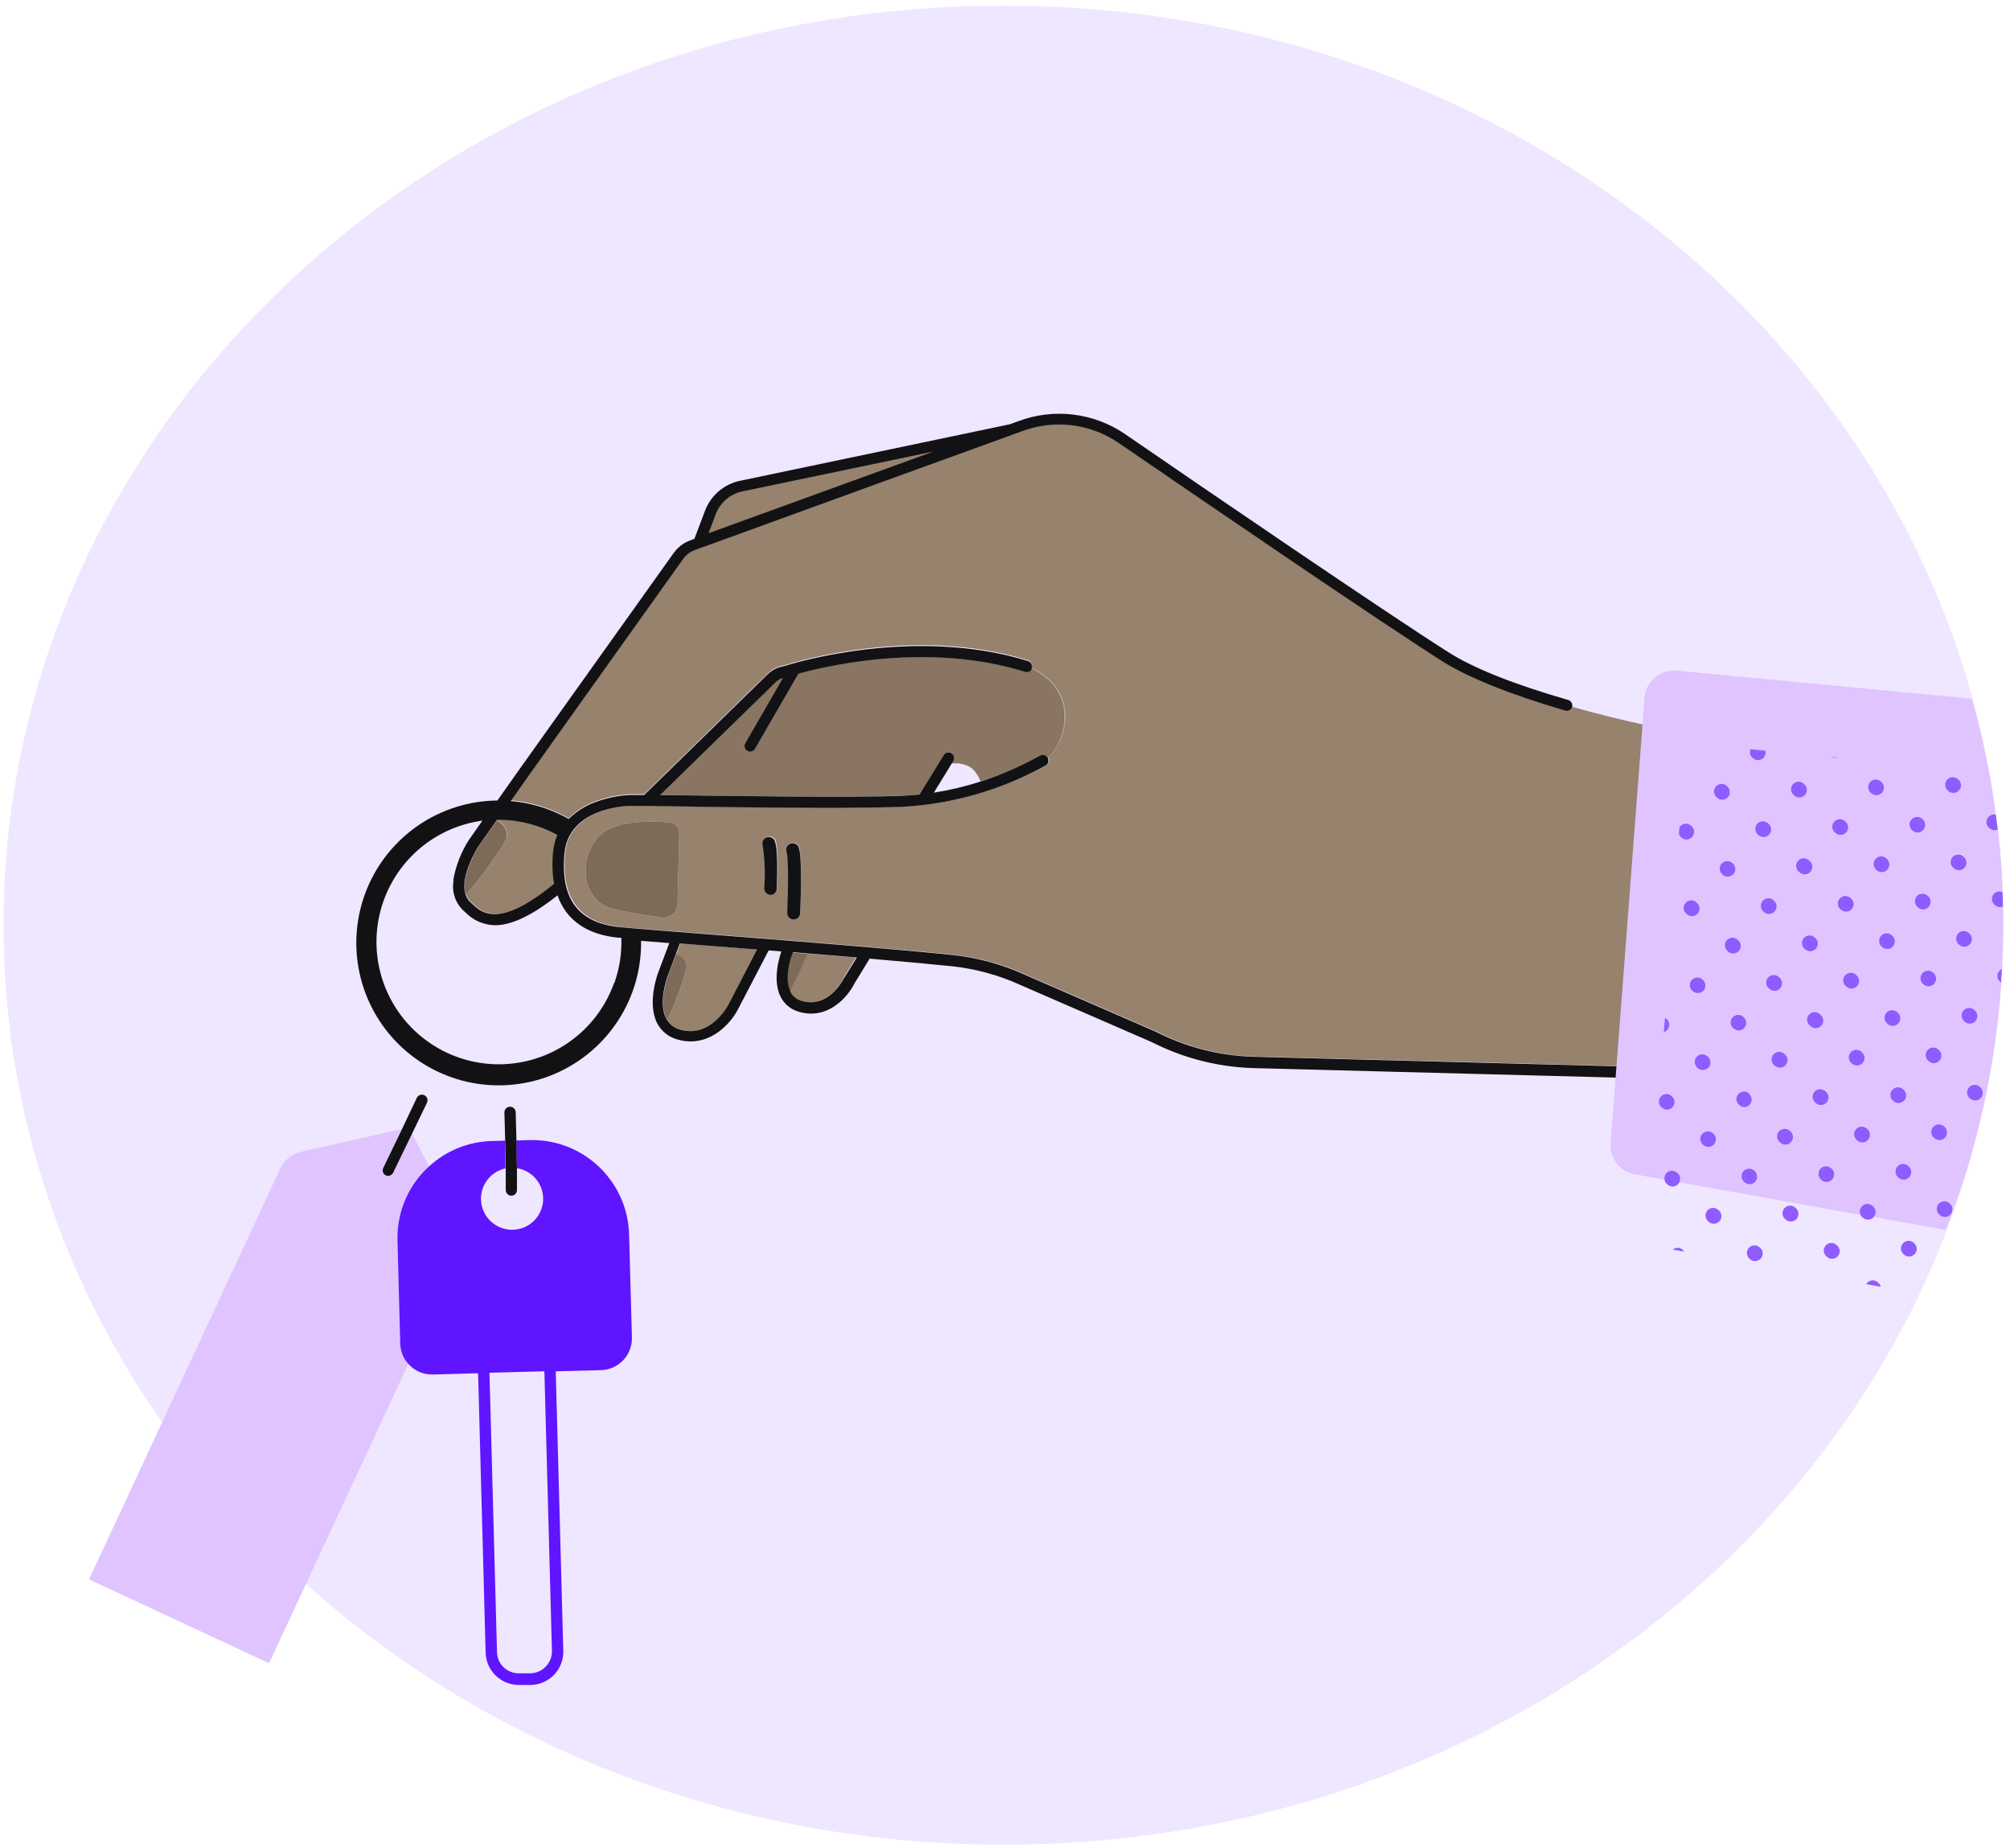 <svg xmlns="http://www.w3.org/2000/svg" width="285" height="262" viewBox="0 0 285 262" fill="none"><path d="M142.27 261.5C220.567 261.5 284.04 203.14 284.04 131.15C284.04 59.16 220.567 0.8 142.27 0.8C63.973 0.8 0.5 59.16 0.5 131.15C0.5 203.14 63.973 261.5 142.27 261.5Z" fill="#EFE6FF"></path><path d="M112.001 140.51C111.997 140.54 111.997 140.57 112.001 140.6C112.174 140.934 112.419 141.226 112.718 141.454C113.017 141.682 113.363 141.841 113.731 141.92C117.451 142.92 119.501 138.92 119.591 138.7V138.63C119.591 138.63 120.371 137.38 121.361 135.75L114.361 135.17C113.679 136.876 112.908 138.545 112.051 140.17L112.001 140.51Z" fill="#96826D"></path><path d="M112 140.51L112.16 140.21C113.002 138.578 113.772 136.909 114.47 135.21L112.75 135.07H112.42L112.2 135.63C112.2 135.63 111.11 138.59 112 140.51Z" fill="#7E6A59"></path><path d="M96.541 135.56C96.85 135.747 97.091 136.03 97.226 136.365C97.361 136.701 97.384 137.071 97.291 137.42C96.689 139.599 95.92 141.729 94.991 143.79L94.631 144.59C95.067 145.289 95.76 145.788 96.561 145.98C100.921 147.17 103.321 142.45 103.421 142.25L107.421 134.6L100.081 134.03L96.471 133.74L95.931 135.18L96.541 135.56Z" fill="#96826D"></path><path d="M97.29 137.42C97.383 137.07 97.361 136.7 97.225 136.365C97.09 136.029 96.85 135.747 96.54 135.56L95.9 135.18L94.66 138.51C94.66 138.51 93.34 142.14 94.49 144.38C94.531 144.453 94.578 144.524 94.63 144.59L94.99 143.79C95.919 141.729 96.688 139.599 97.29 137.42Z" fill="#7E6A59"></path><path d="M70.52 116.22L71.22 116.82C71.568 117.129 71.797 117.55 71.868 118.01C71.94 118.47 71.848 118.94 71.61 119.34C69.992 121.938 68.17 124.403 66.16 126.71L66.09 126.8C66.226 127.23 66.479 127.614 66.82 127.91L67.1 128.17C68.32 129.31 70.83 131.65 78.63 125.24C78.383 123.763 78.336 122.26 78.49 120.77C78.564 119.927 78.769 119.1 79.1 118.32C76.483 116.879 73.537 116.142 70.55 116.18L70.52 116.22Z" fill="#96826D"></path><path d="M222.89 100.19C222.822 100.387 222.679 100.55 222.492 100.644C222.305 100.737 222.089 100.754 221.89 100.69C214.04 98.43 208.18 96.09 204.46 93.69C196.03 88.35 172.1 72.01 158.58 62.75C156.596 61.391 154.314 60.532 151.927 60.245C149.54 59.957 147.119 60.251 144.87 61.1L143.45 61.62L105.26 69.62C104.404 69.797 103.606 70.188 102.942 70.756C102.277 71.324 101.768 72.052 101.46 72.87L99.68 77.51L98.44 77.96C97.784 78.199 97.215 78.631 96.81 79.2L75.42 109.2L72.42 113.45C74.125 113.597 75.804 113.957 77.42 114.52C78.532 114.916 79.609 115.404 80.64 115.98C81.661 114.971 82.88 114.185 84.22 113.67C85.821 113.053 87.507 112.689 89.22 112.59H91.34L108.88 95.45C109.479 94.867 110.244 94.482 111.07 94.35C112.34 93.94 129.6 88.56 145.77 93.6C145.971 93.665 146.14 93.805 146.239 93.992C146.338 94.179 146.36 94.397 146.3 94.6C146.304 94.64 146.304 94.68 146.3 94.72C153.12 97.9 151.3 105.09 148.64 107.32L148.7 107.43C148.746 107.525 148.772 107.628 148.778 107.734C148.783 107.839 148.768 107.945 148.733 108.044C148.697 108.144 148.643 108.235 148.572 108.313C148.501 108.392 148.415 108.455 148.32 108.5L148.11 108.61C141.954 111.987 135.12 113.941 128.11 114.33C119.44 114.66 98.83 114.33 91.75 114.2H89.31C89 114.2 80.73 114.52 80.14 120.92C79.55 127.32 82.14 130.78 87.93 131.39C89.32 131.54 94.15 131.92 100.26 132.39C111.44 133.26 126.76 134.47 135.1 135.33C138.637 135.702 142.091 136.64 145.33 138.11L163.97 146.22C168.224 148.394 172.905 149.603 177.68 149.76L229.29 151.12L232.98 102.72C229.592 101.977 226.227 101.133 222.89 100.19ZM96.07 128.19C96.066 128.466 96.002 128.737 95.883 128.986C95.763 129.234 95.592 129.454 95.38 129.63C95.029 129.916 94.592 130.075 94.14 130.08C94.047 130.09 93.953 130.09 93.86 130.08C89.36 129.43 86.67 128.89 85.86 128.48C85.159 128.106 84.552 127.579 84.083 126.939C83.614 126.298 83.295 125.561 83.15 124.78C82.951 123.727 82.987 122.644 83.255 121.607C83.523 120.57 84.016 119.604 84.7 118.78C86.86 116.14 92.59 116.37 94.95 116.59C95.328 116.625 95.679 116.803 95.931 117.087C96.184 117.371 96.319 117.74 96.31 118.12L96.07 128.19ZM110.2 125.91C110.19 126.144 110.089 126.366 109.92 126.528C109.75 126.69 109.524 126.78 109.29 126.78C109.167 126.772 109.046 126.74 108.936 126.686C108.825 126.631 108.726 126.555 108.646 126.462C108.565 126.369 108.503 126.261 108.464 126.144C108.425 126.027 108.41 125.903 108.42 125.78C108.583 123.78 108.526 121.768 108.25 119.78C108.172 119.551 108.188 119.299 108.295 119.082C108.402 118.864 108.591 118.698 108.82 118.62C109.049 118.542 109.3 118.558 109.518 118.665C109.736 118.772 109.902 118.961 109.98 119.19C110.44 120.72 110.25 125.08 110.2 125.94V125.91ZM113.45 129.39C113.44 129.624 113.339 129.846 113.17 130.008C113 130.17 112.774 130.26 112.54 130.26C112.415 130.255 112.293 130.225 112.181 130.171C112.068 130.118 111.968 130.042 111.886 129.948C111.803 129.855 111.741 129.746 111.702 129.627C111.663 129.509 111.649 129.384 111.66 129.26C111.8 126.21 111.86 121.52 111.57 120.67C111.493 120.439 111.51 120.187 111.616 119.969C111.723 119.75 111.911 119.582 112.14 119.5C112.254 119.461 112.374 119.444 112.494 119.452C112.614 119.459 112.731 119.49 112.839 119.543C112.947 119.596 113.043 119.67 113.122 119.76C113.201 119.851 113.262 119.956 113.3 120.07C113.78 121.64 113.51 128.13 113.45 129.42V129.39Z" fill="#96826D"></path><path d="M64.31 124.9V124.59L64.24 124.78L64.31 124.9ZM67.83 120.05C67.83 120.05 65.17 124.25 66.06 126.84L66.13 126.75C68.14 124.442 69.963 121.978 71.58 119.38C71.819 118.98 71.91 118.51 71.839 118.05C71.768 117.59 71.538 117.169 71.19 116.86L70.49 116.26L67.83 120.05ZM86.58 127.05C87.06 127.3 89.29 127.81 94.09 128.51C94.137 128.518 94.185 128.515 94.23 128.501C94.275 128.487 94.316 128.463 94.35 128.43C94.386 128.4 94.415 128.364 94.436 128.323C94.456 128.281 94.468 128.236 94.47 128.19L94.7 118.19C93.94 118.12 93.14 118.08 92.35 118.08C89.64 118.08 86.99 118.53 85.95 119.81C85.413 120.447 85.024 121.196 84.811 122.001C84.599 122.807 84.567 123.65 84.72 124.47C84.818 125.011 85.036 125.524 85.358 125.97C85.68 126.417 86.097 126.786 86.58 127.05Z" fill="#7E6A59"></path><path d="M96.31 118.12C96.319 117.74 96.184 117.371 95.932 117.087C95.679 116.803 95.329 116.625 94.95 116.59C92.59 116.37 86.86 116.14 84.7 118.78C84.016 119.604 83.523 120.569 83.255 121.607C82.987 122.644 82.951 123.727 83.15 124.78C83.295 125.56 83.614 126.298 84.083 126.939C84.552 127.579 85.16 128.106 85.86 128.48C86.67 128.89 89.36 129.43 93.86 130.08C93.953 130.09 94.047 130.09 94.14 130.08C94.593 130.074 95.03 129.916 95.38 129.63C95.592 129.454 95.764 129.234 95.883 128.985C96.002 128.737 96.066 128.465 96.07 128.19L96.31 118.12Z" fill="#7E6A59"></path><path d="M145.3 95.2C132.03 91.06 117.96 94.2 113.21 95.47L107.06 106.11C106.99 106.232 106.89 106.333 106.769 106.403C106.648 106.474 106.51 106.51 106.37 106.51C106.228 106.514 106.089 106.476 105.97 106.4C105.877 106.349 105.796 106.28 105.731 106.197C105.666 106.115 105.618 106.02 105.59 105.918C105.562 105.816 105.555 105.71 105.568 105.606C105.582 105.501 105.616 105.401 105.67 105.31L111 96.08C110.622 96.189 110.278 96.392 110 96.67L93.6 112.67C101.95 112.82 120.02 113.08 127.97 112.78C128.78 112.78 129.58 112.68 130.37 112.6L133.81 107C133.921 106.82 134.1 106.691 134.306 106.642C134.512 106.594 134.729 106.629 134.91 106.74C135 106.794 135.078 106.866 135.14 106.951C135.203 107.036 135.247 107.133 135.271 107.235C135.295 107.338 135.299 107.444 135.281 107.548C135.264 107.652 135.226 107.751 135.17 107.84L134.94 108.22H135.4C136.247 108.17 137.087 108.41 137.78 108.9C138.102 109.19 138.379 109.527 138.6 109.9C138.775 110.165 138.91 110.455 139 110.76C141.866 109.847 144.642 108.668 147.29 107.24L147.59 107.09C147.761 107.009 147.956 106.992 148.139 107.041C148.322 107.091 148.482 107.204 148.59 107.36C151.21 105.13 153.07 97.94 146.25 94.76C146.169 94.934 146.029 95.073 145.855 95.154C145.681 95.234 145.484 95.251 145.3 95.2Z" fill="#96826D"></path><path opacity="0.55" d="M145.3 95.2C132.03 91.06 117.96 94.2 113.21 95.47L107.06 106.11C106.99 106.232 106.89 106.333 106.769 106.403C106.648 106.474 106.51 106.51 106.37 106.51C106.228 106.514 106.089 106.476 105.97 106.4C105.877 106.349 105.796 106.28 105.731 106.197C105.666 106.115 105.618 106.02 105.59 105.918C105.562 105.816 105.555 105.71 105.568 105.606C105.582 105.501 105.616 105.401 105.67 105.31L111 96.08C110.622 96.189 110.278 96.392 110 96.67L93.6 112.67C101.95 112.82 120.02 113.08 127.97 112.78C128.78 112.78 129.58 112.68 130.37 112.6L133.81 107C133.921 106.82 134.1 106.691 134.306 106.642C134.512 106.594 134.729 106.629 134.91 106.74C135 106.794 135.078 106.866 135.14 106.951C135.203 107.036 135.247 107.133 135.271 107.235C135.295 107.338 135.299 107.444 135.281 107.548C135.264 107.652 135.226 107.751 135.17 107.84L134.94 108.22H135.4C136.247 108.17 137.087 108.41 137.78 108.9C138.102 109.19 138.379 109.527 138.6 109.9C138.775 110.165 138.91 110.455 139 110.76C141.866 109.847 144.642 108.668 147.29 107.24L147.59 107.09C147.761 107.009 147.956 106.992 148.139 107.041C148.322 107.091 148.482 107.204 148.59 107.36C151.21 105.13 153.07 97.94 146.25 94.76C146.169 94.934 146.029 95.073 145.855 95.154C145.681 95.234 145.484 95.251 145.3 95.2Z" fill="#7E6A59"></path><path d="M139 110.8C138.91 110.495 138.775 110.206 138.6 109.94C138.379 109.567 138.103 109.23 137.78 108.94C137.087 108.45 136.248 108.21 135.4 108.26H134.94L132.41 112.38C134.644 112.023 136.847 111.495 139 110.8Z" fill="#EFE6FF"></path><path d="M57.889 193.37C57.179 192.579 56.775 191.561 56.749 190.5L56.359 175.91C56.306 174.102 56.61 172.303 57.256 170.614C57.901 168.925 58.874 167.381 60.119 166.07C60.359 165.83 60.599 165.59 60.849 165.37L58.429 160.7L55.749 166.24C55.681 166.375 55.577 166.488 55.448 166.568C55.319 166.647 55.17 166.689 55.019 166.69C54.898 166.686 54.779 166.659 54.669 166.61C54.48 166.515 54.335 166.35 54.266 166.15C54.197 165.95 54.209 165.731 54.299 165.54L56.949 160.06L42.719 163.27C42.515 163.316 42.315 163.376 42.119 163.45C41.056 163.863 40.195 164.673 39.719 165.71L12.619 223.89L38.149 235.78L57.889 193.37Z" fill="#DFC4FF"></path><path d="M89.2 175C89.152 173.193 88.748 171.413 88.012 169.763C87.275 168.112 86.221 166.623 84.909 165.38C83.596 164.137 82.052 163.166 80.363 162.52C78.675 161.875 76.876 161.569 75.07 161.62L73.21 161.67V163.27L73.28 165.6C74.367 165.764 75.354 166.33 76.044 167.187C76.734 168.044 77.077 169.129 77.005 170.227C76.933 171.324 76.452 172.355 75.657 173.115C74.861 173.875 73.809 174.308 72.71 174.33H72.59C71.445 174.327 70.346 173.879 69.526 173.08C68.707 172.281 68.231 171.194 68.2 170.05C68.172 169.024 68.503 168.021 69.137 167.214C69.771 166.406 70.666 165.846 71.669 165.63L71.609 163.3V161.7L69.74 161.75C66.439 161.83 63.28 163.106 60.849 165.34C60.599 165.56 60.359 165.8 60.12 166.04C58.874 167.351 57.901 168.895 57.256 170.584C56.611 172.273 56.306 174.073 56.359 175.88L56.749 190.47C56.776 191.532 57.18 192.549 57.89 193.34C57.974 193.435 58.065 193.525 58.16 193.61C58.99 194.407 60.098 194.852 61.249 194.85H61.37L67.79 194.67L68.859 234.28C68.893 235.504 69.403 236.668 70.281 237.523C71.158 238.378 72.334 238.858 73.559 238.86H75.299C76.544 238.826 77.725 238.299 78.582 237.395C79.439 236.491 79.902 235.285 79.87 234.04L78.799 194.4L85.219 194.23C85.81 194.216 86.391 194.085 86.93 193.845C87.469 193.605 87.955 193.26 88.359 192.83C88.768 192.401 89.088 191.896 89.3 191.343C89.513 190.791 89.615 190.202 89.6 189.61L89.2 175ZM78.26 234C78.276 234.406 78.211 234.811 78.066 235.191C77.922 235.571 77.702 235.917 77.419 236.21C77.143 236.512 76.808 236.757 76.436 236.929C76.063 237.1 75.66 237.196 75.249 237.21H73.65C73.243 237.224 72.838 237.158 72.457 237.015C72.076 236.871 71.728 236.654 71.432 236.375C71.136 236.096 70.899 235.76 70.734 235.389C70.568 235.017 70.478 234.616 70.469 234.21L69.4 194.6L77.189 194.39L78.26 234Z" fill="#5F15FF"></path><path d="M177.599 149.8C172.824 149.643 168.143 148.434 163.889 146.26L145.249 138.15C142.004 136.678 138.543 135.74 134.999 135.37C126.659 134.51 111.339 133.3 100.159 132.43C94.049 131.95 89.219 131.57 87.829 131.43C81.989 130.82 79.439 127.43 80.039 120.96C80.639 114.49 88.899 114.25 89.209 114.24H91.649C98.729 114.37 119.339 114.7 128.009 114.37C135.02 113.981 141.854 112.027 148.009 108.65L148.219 108.54C148.315 108.495 148.4 108.432 148.471 108.353C148.542 108.275 148.597 108.184 148.632 108.084C148.667 107.985 148.683 107.879 148.677 107.774C148.671 107.669 148.645 107.565 148.599 107.47L148.539 107.36C148.432 107.204 148.272 107.091 148.089 107.041C147.906 106.992 147.711 107.009 147.539 107.09L147.239 107.24C144.609 108.68 141.85 109.871 138.999 110.8C136.846 111.491 134.643 112.016 132.409 112.37L134.939 108.25L135.169 107.87C135.226 107.781 135.264 107.682 135.281 107.578C135.299 107.474 135.295 107.368 135.271 107.265C135.247 107.163 135.202 107.066 135.14 106.981C135.078 106.896 134.999 106.824 134.909 106.77C134.729 106.659 134.512 106.624 134.305 106.673C134.099 106.721 133.921 106.85 133.809 107.03L130.369 112.63C129.579 112.71 128.779 112.78 127.969 112.81C119.969 113.11 101.969 112.81 93.599 112.7L109.999 96.7C110.278 96.423 110.622 96.22 110.999 96.11L105.669 105.34C105.616 105.431 105.582 105.532 105.568 105.636C105.554 105.741 105.562 105.847 105.59 105.948C105.618 106.05 105.666 106.145 105.731 106.228C105.796 106.31 105.877 106.379 105.969 106.43C106.089 106.506 106.228 106.544 106.369 106.54C106.509 106.541 106.647 106.504 106.768 106.434C106.89 106.363 106.99 106.262 107.059 106.14L113.209 95.5C117.959 94.2 132.029 91.09 145.299 95.23C145.486 95.298 145.691 95.294 145.875 95.22C146.06 95.147 146.211 95.008 146.299 94.83C146.303 94.79 146.303 94.75 146.299 94.71C146.359 94.507 146.337 94.289 146.238 94.102C146.139 93.915 145.971 93.775 145.769 93.71C129.599 88.71 112.339 94.05 111.069 94.46C110.243 94.593 109.479 94.977 108.879 95.56L91.339 112.7H89.219C87.507 112.799 85.82 113.163 84.219 113.78C82.879 114.295 81.66 115.081 80.639 116.09C79.609 115.515 78.531 115.026 77.419 114.63C75.804 114.067 74.124 113.707 72.419 113.56L75.419 109.31L96.809 79.31C97.209 78.712 97.786 78.254 98.459 78C106.109 75.2 144.459 61.29 144.889 61.14C147.139 60.291 149.56 59.998 151.946 60.285C154.333 60.572 156.616 61.432 158.599 62.79C172.119 72.05 196.049 88.39 204.479 93.73C208.199 96.09 214.059 98.43 221.909 100.73C222.108 100.794 222.324 100.777 222.511 100.684C222.698 100.59 222.841 100.428 222.909 100.23C222.968 100.025 222.943 99.804 222.84 99.617C222.737 99.43 222.564 99.29 222.359 99.23C214.649 97.01 208.929 94.73 205.359 92.45C196.629 86.93 170.359 68.99 159.529 61.54C157.332 60.038 154.805 59.088 152.162 58.771C149.519 58.454 146.839 58.78 144.349 59.72L143.159 60.15L104.969 68.15C103.846 68.377 102.798 68.885 101.924 69.627C101.049 70.368 100.377 71.319 99.969 72.39L98.459 76.39L97.899 76.59C96.937 76.942 96.104 77.576 95.509 78.41L74.239 108.23L74.119 108.4C74.094 108.422 74.073 108.45 74.059 108.48L70.529 113.48C66.531 113.516 62.634 114.739 59.331 116.992C56.029 119.246 53.47 122.429 51.978 126.139C50.487 129.848 50.131 133.917 50.955 137.83C51.779 141.742 53.746 145.322 56.606 148.115C59.467 150.908 63.092 152.789 67.023 153.52C70.954 154.25 75.013 153.797 78.687 152.217C82.36 150.638 85.481 148.004 87.655 144.649C89.829 141.293 90.959 137.368 90.899 133.37L94.899 133.69L93.279 138C93.219 138.17 91.739 142.23 93.179 145.05C93.482 145.632 93.907 146.143 94.425 146.546C94.942 146.95 95.541 147.238 96.179 147.39C96.752 147.55 97.344 147.631 97.939 147.63C101.429 147.63 103.859 144.7 104.729 142.91L108.989 134.73L110.759 134.87V134.99C110.699 135.15 109.389 138.79 110.699 141.34C110.975 141.872 111.363 142.338 111.836 142.705C112.309 143.073 112.856 143.334 113.439 143.47C113.954 143.613 114.485 143.687 115.019 143.69C118.149 143.69 120.329 141.07 121.139 139.44C121.299 139.18 122.209 137.71 123.299 135.9C127.759 136.28 131.819 136.65 134.919 136.97C138.288 137.321 141.577 138.216 144.659 139.62L163.269 147.71C167.719 149.982 172.615 151.245 177.609 151.41L229.149 152.76L229.269 151.16L177.599 149.8ZM101.479 72.91C101.787 72.092 102.297 71.365 102.961 70.796C103.626 70.228 104.423 69.837 105.279 69.66L132.389 64C121.919 67.79 107.389 73.08 100.469 75.59L101.479 72.91ZM70.479 116.22C73.466 116.182 76.412 116.919 79.029 118.36C78.699 119.14 78.493 119.967 78.419 120.81C78.265 122.3 78.312 123.803 78.559 125.28C70.759 131.69 68.249 129.35 67.029 128.21L66.749 127.95C66.408 127.654 66.156 127.27 66.019 126.84C65.129 124.25 67.769 120.08 67.789 120.05L70.449 116.26L70.479 116.22ZM87.079 139.33C86.048 142.234 84.263 144.81 81.906 146.795C79.549 148.78 76.707 150.101 73.67 150.623C70.634 151.145 67.513 150.85 64.629 149.766C61.745 148.683 59.201 146.851 57.259 144.459C55.317 142.067 54.047 139.201 53.58 136.155C53.113 133.11 53.465 129.995 54.6 127.131C55.736 124.266 57.614 121.756 60.04 119.858C62.467 117.96 65.356 116.742 68.409 116.33L66.469 119.09C65.413 120.751 64.68 122.597 64.309 124.53V124.84C64.171 125.612 64.228 126.407 64.476 127.151C64.724 127.895 65.155 128.565 65.729 129.1L65.979 129.33C67.085 130.474 68.599 131.132 70.189 131.16C72.289 131.16 75.089 130.07 79.049 126.93C80.279 130.42 83.179 132.49 87.679 132.93H88.099C88.18 135.106 87.848 137.278 87.119 139.33H87.079ZM103.379 142.25C103.279 142.45 100.879 147.17 96.519 145.98C95.719 145.788 95.025 145.289 94.589 144.59C94.537 144.524 94.49 144.454 94.449 144.38C93.299 142.14 94.599 138.55 94.619 138.51L95.859 135.18L96.399 133.74L100.009 134.03L107.349 134.6L103.379 142.25ZM119.649 138.63V138.7C119.559 138.87 117.509 142.93 113.789 141.92C113.421 141.841 113.075 141.682 112.776 141.454C112.477 141.226 112.232 140.934 112.059 140.6C112.056 140.57 112.056 140.54 112.059 140.51C111.139 138.59 112.219 135.58 112.229 135.57L112.449 135.01H112.779L114.499 135.15L121.499 135.73L119.689 138.63H119.649Z" fill="#121214"></path><path d="M71.65 163.33L71.71 165.66V168.72C71.717 168.93 71.806 169.128 71.957 169.274C72.108 169.419 72.31 169.5 72.52 169.5C72.625 169.498 72.728 169.474 72.824 169.432C72.92 169.389 73.007 169.328 73.079 169.252C73.152 169.176 73.209 169.086 73.246 168.988C73.284 168.89 73.302 168.785 73.3 168.68V165.62L73.23 163.29V161.69L73.12 157.69C73.12 157.478 73.035 157.275 72.885 157.125C72.735 156.975 72.532 156.89 72.32 156.89C72.107 156.89 71.904 156.975 71.754 157.125C71.604 157.275 71.52 157.478 71.52 157.69L71.63 161.69L71.65 163.33ZM54.67 166.61C54.78 166.659 54.899 166.687 55.02 166.69C55.171 166.69 55.319 166.648 55.448 166.568C55.577 166.489 55.681 166.375 55.75 166.24L58.43 160.7L60.54 156.33C60.586 156.236 60.612 156.133 60.619 156.028C60.625 155.923 60.611 155.818 60.576 155.719C60.542 155.619 60.488 155.528 60.419 155.449C60.349 155.37 60.264 155.306 60.17 155.26C60.075 155.214 59.972 155.187 59.867 155.181C59.763 155.175 59.657 155.189 59.558 155.224C59.459 155.258 59.367 155.312 59.288 155.381C59.21 155.451 59.145 155.536 59.1 155.63L57 160.06L54.35 165.54C54.255 165.726 54.236 165.94 54.296 166.139C54.355 166.338 54.489 166.507 54.67 166.61Z" fill="#121214"></path><path d="M283.639 139.21L283.559 139.14C283.35 138.948 283.224 138.68 283.211 138.395C283.198 138.11 283.298 137.832 283.489 137.62C283.595 137.504 283.725 137.412 283.869 137.35C283.969 135.29 284.039 133.23 284.039 131.15V128.51C283.91 128.566 283.77 128.593 283.629 128.59C283.363 128.59 283.106 128.49 282.909 128.31L282.829 128.24C282.646 128.068 282.529 127.837 282.497 127.588C282.466 127.338 282.523 127.086 282.658 126.873C282.793 126.661 282.998 126.503 283.238 126.426C283.477 126.348 283.736 126.357 283.969 126.45C283.849 123.47 283.626 120.52 283.299 117.6C283.16 117.66 283.011 117.69 282.859 117.69C282.727 117.694 282.595 117.671 282.471 117.623C282.348 117.575 282.235 117.503 282.139 117.41L282.059 117.34C281.954 117.246 281.868 117.132 281.806 117.005C281.745 116.877 281.709 116.739 281.702 116.597C281.695 116.456 281.715 116.314 281.763 116.181C281.81 116.048 281.884 115.925 281.979 115.82C282.104 115.685 282.261 115.583 282.437 115.525C282.612 115.468 282.798 115.456 282.979 115.49C282.236 109.937 281.1 104.443 279.579 99.05L237.509 95.05C236.431 95.006 235.377 95.381 234.57 96.097C233.762 96.813 233.264 97.814 233.179 98.891L232.889 102.79L229.199 151.19L229.079 152.79L228.379 162.06C228.304 163.044 228.58 164.022 229.159 164.821C229.738 165.619 230.581 166.186 231.539 166.42L235.999 167.22C235.976 167.065 235.988 166.907 236.033 166.757C236.078 166.606 236.155 166.468 236.259 166.35C236.453 166.139 236.722 166.011 237.008 165.996C237.294 165.981 237.575 166.08 237.789 166.27L237.869 166.34C238.039 166.497 238.155 166.703 238.2 166.93C238.245 167.156 238.217 167.391 238.119 167.6L263.809 172.23C263.694 172.007 263.659 171.75 263.713 171.504C263.766 171.258 263.904 171.039 264.102 170.883C264.3 170.728 264.546 170.647 264.797 170.654C265.049 170.66 265.29 170.755 265.479 170.92L265.559 170.99C265.771 171.182 265.898 171.449 265.913 171.734C265.928 172.019 265.829 172.298 265.639 172.51L275.869 174.35C280.28 163.133 282.944 151.306 283.769 139.28L283.639 139.21ZM276.089 110.53C276.184 110.424 276.299 110.338 276.428 110.277C276.556 110.215 276.696 110.18 276.838 110.172C276.98 110.165 277.122 110.186 277.256 110.233C277.391 110.281 277.514 110.355 277.619 110.45L277.699 110.52C277.91 110.715 278.035 110.985 278.048 111.271C278.062 111.557 277.961 111.837 277.769 112.05C277.67 112.165 277.547 112.256 277.409 112.318C277.271 112.38 277.121 112.412 276.969 112.41C276.703 112.408 276.447 112.309 276.249 112.13L276.169 112.05C276.064 111.956 275.978 111.842 275.916 111.715C275.855 111.587 275.819 111.449 275.812 111.307C275.805 111.166 275.825 111.024 275.873 110.891C275.92 110.758 275.994 110.635 276.089 110.53ZM260.519 107.39C260.413 107.405 260.306 107.405 260.199 107.39C260.022 107.387 259.847 107.343 259.689 107.26L260.519 107.39ZM248.199 106.21L250.319 106.41C250.365 106.584 250.367 106.766 250.325 106.941C250.283 107.115 250.199 107.276 250.079 107.41C249.977 107.52 249.853 107.607 249.715 107.667C249.578 107.728 249.43 107.759 249.279 107.76C249.01 107.762 248.749 107.662 248.549 107.48L248.469 107.41C248.306 107.263 248.193 107.068 248.145 106.853C248.096 106.638 248.116 106.414 248.199 106.21ZM244.999 113C244.898 113.111 244.774 113.2 244.636 113.26C244.499 113.32 244.35 113.351 244.199 113.35C244.067 113.354 243.935 113.331 243.811 113.283C243.688 113.235 243.575 113.163 243.479 113.07L243.399 113C243.29 112.906 243.201 112.791 243.137 112.662C243.072 112.533 243.035 112.393 243.026 112.249C243.017 112.105 243.037 111.961 243.085 111.825C243.132 111.688 243.207 111.563 243.304 111.457C243.4 111.35 243.518 111.263 243.648 111.203C243.779 111.142 243.921 111.108 244.065 111.102C244.209 111.097 244.352 111.121 244.487 111.172C244.622 111.223 244.745 111.301 244.849 111.4L244.929 111.47C245.14 111.665 245.265 111.935 245.278 112.221C245.292 112.507 245.191 112.787 244.999 113ZM242.099 149.71L242.179 149.78C242.39 149.975 242.515 150.245 242.528 150.531C242.542 150.817 242.441 151.097 242.249 151.31C242.148 151.421 242.024 151.51 241.886 151.57C241.749 151.63 241.6 151.661 241.449 151.66C241.185 151.661 240.929 151.565 240.729 151.39L240.649 151.31C240.54 151.216 240.451 151.101 240.387 150.972C240.322 150.843 240.285 150.703 240.276 150.559C240.267 150.415 240.287 150.271 240.335 150.135C240.382 149.998 240.457 149.873 240.554 149.767C240.65 149.66 240.768 149.573 240.898 149.513C241.029 149.452 241.171 149.418 241.315 149.412C241.459 149.407 241.602 149.431 241.737 149.482C241.872 149.533 241.995 149.611 242.099 149.71ZM238.999 128C239.094 127.894 239.209 127.808 239.338 127.747C239.466 127.685 239.606 127.65 239.748 127.642C239.89 127.635 240.032 127.656 240.166 127.703C240.301 127.751 240.424 127.825 240.529 127.92L240.609 127.99C240.82 128.185 240.945 128.455 240.958 128.741C240.972 129.027 240.871 129.307 240.679 129.52C240.578 129.631 240.454 129.72 240.316 129.78C240.179 129.84 240.03 129.871 239.879 129.87C239.615 129.871 239.359 129.775 239.159 129.6L239.079 129.52C238.868 129.329 238.741 129.062 238.726 128.777C238.711 128.492 238.809 128.213 238.999 128ZM238.379 118.69L238.299 118.62C238.183 118.511 238.091 118.378 238.029 118.23L238.099 117.23C238.14 117.175 238.183 117.121 238.229 117.07C238.324 116.965 238.438 116.879 238.565 116.817C238.693 116.756 238.831 116.72 238.973 116.713C239.114 116.706 239.256 116.726 239.389 116.774C239.522 116.822 239.645 116.895 239.749 116.99L239.829 117.06C239.936 117.155 240.022 117.27 240.083 117.399C240.145 117.527 240.18 117.667 240.188 117.809C240.195 117.951 240.174 118.093 240.127 118.227C240.079 118.362 240.005 118.485 239.909 118.59C239.807 118.701 239.684 118.789 239.546 118.849C239.408 118.909 239.26 118.94 239.109 118.94C238.852 118.948 238.6 118.863 238.399 118.7L238.379 118.69ZM239.779 138.9C239.874 138.795 239.988 138.709 240.115 138.647C240.243 138.586 240.381 138.55 240.523 138.543C240.664 138.536 240.806 138.556 240.939 138.604C241.072 138.652 241.195 138.725 241.299 138.82L241.379 138.89C241.486 138.985 241.572 139.1 241.633 139.229C241.695 139.357 241.73 139.497 241.738 139.639C241.745 139.781 241.724 139.923 241.677 140.057C241.629 140.192 241.555 140.315 241.459 140.42C241.357 140.531 241.234 140.619 241.096 140.679C240.958 140.739 240.81 140.77 240.659 140.77C240.39 140.772 240.129 140.672 239.929 140.49L239.849 140.42C239.645 140.225 239.526 139.958 239.516 139.676C239.507 139.393 239.609 139.119 239.799 138.91L239.779 138.9ZM236.409 146C236.273 146.146 236.1 146.253 235.909 146.31L236.069 144.31L236.249 144.44L236.329 144.51C236.53 144.702 236.649 144.963 236.664 145.24C236.679 145.516 236.588 145.788 236.409 146ZM237.179 156.9C237.079 157.014 236.956 157.104 236.818 157.166C236.68 157.228 236.531 157.26 236.379 157.26C236.111 157.257 235.852 157.158 235.649 156.98L235.569 156.9C235.366 156.706 235.246 156.44 235.236 156.158C235.226 155.877 235.326 155.603 235.515 155.394C235.704 155.185 235.967 155.059 236.248 155.041C236.529 155.024 236.806 155.117 237.019 155.3L237.099 155.37C237.212 155.466 237.303 155.583 237.368 155.715C237.433 155.847 237.471 155.991 237.478 156.138C237.486 156.285 237.463 156.432 237.412 156.57C237.36 156.708 237.281 156.834 237.179 156.94V156.9ZM243.029 162.19C242.927 162.301 242.804 162.389 242.666 162.449C242.528 162.509 242.38 162.54 242.229 162.54C241.962 162.541 241.703 162.445 241.499 162.27L241.419 162.19C241.216 161.996 241.096 161.73 241.086 161.448C241.076 161.167 241.176 160.893 241.365 160.684C241.554 160.475 241.817 160.349 242.098 160.331C242.379 160.314 242.656 160.407 242.869 160.59L242.949 160.66C243.058 160.759 243.146 160.878 243.208 161.011C243.27 161.144 243.304 161.288 243.308 161.435C243.313 161.581 243.288 161.727 243.235 161.864C243.182 162.001 243.102 162.125 242.999 162.23L243.029 162.19ZM244.169 123.88C243.966 123.686 243.846 123.42 243.836 123.138C243.826 122.857 243.926 122.583 244.115 122.374C244.304 122.165 244.567 122.039 244.848 122.021C245.129 122.004 245.406 122.097 245.619 122.28L245.699 122.35C245.809 122.444 245.898 122.559 245.962 122.689C246.026 122.818 246.064 122.958 246.073 123.102C246.082 123.246 246.062 123.39 246.014 123.526C245.967 123.662 245.892 123.788 245.795 123.894C245.699 124.001 245.581 124.088 245.451 124.148C245.32 124.209 245.178 124.243 245.034 124.248C244.89 124.254 244.746 124.23 244.612 124.179C244.477 124.128 244.354 124.05 244.249 123.95L244.169 123.88ZM244.949 134.78C244.84 134.686 244.751 134.571 244.687 134.442C244.622 134.313 244.585 134.173 244.576 134.029C244.567 133.885 244.587 133.741 244.635 133.605C244.682 133.468 244.757 133.343 244.854 133.237C244.95 133.13 245.068 133.043 245.198 132.983C245.329 132.922 245.471 132.888 245.615 132.882C245.759 132.877 245.902 132.901 246.037 132.952C246.172 133.003 246.295 133.081 246.399 133.18L246.479 133.25C246.69 133.445 246.815 133.715 246.828 134.001C246.842 134.287 246.741 134.567 246.549 134.78C246.448 134.891 246.324 134.98 246.186 135.04C246.049 135.1 245.9 135.131 245.749 135.13C245.617 135.134 245.485 135.111 245.361 135.063C245.238 135.015 245.125 134.943 245.029 134.85L244.949 134.78ZM245.719 145.68C245.516 145.486 245.396 145.22 245.386 144.938C245.376 144.657 245.476 144.383 245.665 144.174C245.854 143.965 246.117 143.839 246.398 143.821C246.679 143.804 246.956 143.897 247.169 144.08L247.249 144.15C247.359 144.244 247.448 144.359 247.512 144.489C247.576 144.618 247.614 144.758 247.623 144.902C247.632 145.046 247.612 145.19 247.564 145.326C247.517 145.462 247.442 145.588 247.345 145.694C247.249 145.801 247.131 145.888 247.001 145.948C246.87 146.009 246.728 146.043 246.584 146.048C246.44 146.054 246.296 146.03 246.162 145.979C246.027 145.928 245.904 145.85 245.799 145.75L245.719 145.68ZM246.499 156.58C246.394 156.486 246.308 156.372 246.246 156.245C246.185 156.117 246.149 155.979 246.142 155.837C246.135 155.696 246.155 155.554 246.203 155.421C246.25 155.288 246.324 155.165 246.419 155.06C246.516 154.948 246.635 154.857 246.769 154.793C246.903 154.728 247.048 154.692 247.196 154.687C247.345 154.681 247.492 154.706 247.631 154.76C247.769 154.814 247.894 154.896 247.999 155L248.079 155.07C248.29 155.265 248.415 155.535 248.428 155.821C248.442 156.107 248.341 156.387 248.149 156.6C248.048 156.711 247.924 156.8 247.786 156.86C247.649 156.92 247.5 156.951 247.349 156.95C247.217 156.954 247.085 156.931 246.961 156.883C246.838 156.835 246.725 156.763 246.629 156.67L246.499 156.58ZM248.879 167.48C248.777 167.59 248.653 167.677 248.515 167.737C248.378 167.798 248.23 167.829 248.079 167.83C247.81 167.832 247.549 167.732 247.349 167.55L247.269 167.48C247.066 167.286 246.946 167.02 246.936 166.738C246.926 166.457 247.026 166.183 247.215 165.974C247.404 165.765 247.667 165.639 247.948 165.621C248.229 165.604 248.506 165.697 248.719 165.88L248.799 165.95C248.91 166.047 249.001 166.164 249.065 166.296C249.129 166.428 249.166 166.572 249.174 166.718C249.181 166.865 249.159 167.012 249.109 167.149C249.058 167.287 248.98 167.413 248.879 167.52V167.48ZM249.249 118.27C249.14 118.176 249.051 118.061 248.987 117.932C248.922 117.803 248.885 117.663 248.876 117.519C248.867 117.375 248.887 117.231 248.935 117.095C248.982 116.958 249.057 116.833 249.154 116.727C249.25 116.62 249.368 116.533 249.498 116.473C249.629 116.412 249.771 116.378 249.915 116.372C250.059 116.367 250.202 116.391 250.337 116.442C250.472 116.493 250.595 116.571 250.699 116.67L250.779 116.74C250.99 116.935 251.115 117.205 251.128 117.491C251.142 117.777 251.041 118.057 250.849 118.27C250.748 118.381 250.624 118.47 250.486 118.53C250.349 118.59 250.2 118.621 250.049 118.62C249.917 118.624 249.785 118.601 249.661 118.553C249.538 118.505 249.425 118.433 249.329 118.34L249.249 118.27ZM250.019 129.17C249.809 128.976 249.683 128.706 249.67 128.42C249.657 128.133 249.758 127.853 249.949 127.64C250.142 127.431 250.41 127.305 250.695 127.292C250.98 127.279 251.258 127.379 251.469 127.57L251.549 127.64C251.761 127.834 251.889 128.103 251.904 128.389C251.919 128.675 251.82 128.956 251.629 129.17C251.527 129.28 251.403 129.367 251.265 129.427C251.128 129.488 250.98 129.519 250.829 129.52C250.56 129.522 250.299 129.422 250.099 129.24L250.019 129.17ZM250.799 140.07C250.69 139.976 250.601 139.861 250.537 139.732C250.472 139.603 250.435 139.463 250.426 139.319C250.417 139.175 250.437 139.031 250.485 138.895C250.532 138.758 250.607 138.633 250.704 138.527C250.8 138.42 250.918 138.333 251.048 138.273C251.179 138.212 251.321 138.178 251.465 138.172C251.609 138.167 251.752 138.191 251.887 138.242C252.022 138.293 252.145 138.371 252.249 138.47L252.329 138.54C252.54 138.735 252.665 139.005 252.678 139.291C252.692 139.577 252.591 139.857 252.399 140.07C252.298 140.181 252.174 140.27 252.036 140.33C251.899 140.39 251.75 140.421 251.599 140.42C251.467 140.424 251.335 140.401 251.211 140.353C251.088 140.305 250.975 140.233 250.879 140.14L250.799 140.07ZM251.569 150.97C251.46 150.876 251.371 150.761 251.307 150.632C251.242 150.503 251.205 150.363 251.196 150.219C251.187 150.075 251.207 149.931 251.255 149.795C251.302 149.658 251.377 149.533 251.474 149.427C251.57 149.32 251.688 149.233 251.818 149.173C251.949 149.112 252.091 149.078 252.235 149.072C252.379 149.067 252.522 149.091 252.657 149.142C252.792 149.193 252.915 149.271 253.019 149.37L253.099 149.44C253.311 149.634 253.439 149.903 253.454 150.189C253.469 150.475 253.37 150.756 253.179 150.97C253.077 151.08 252.953 151.167 252.815 151.227C252.678 151.288 252.53 151.319 252.379 151.32C252.11 151.322 251.849 151.222 251.649 151.04L251.569 150.97ZM253.949 161.87C253.847 161.981 253.724 162.069 253.586 162.129C253.448 162.189 253.3 162.22 253.149 162.22C253.017 162.224 252.885 162.201 252.761 162.153C252.638 162.105 252.525 162.033 252.429 161.94L252.349 161.87C252.24 161.776 252.151 161.661 252.087 161.532C252.022 161.403 251.985 161.263 251.976 161.119C251.967 160.975 251.987 160.831 252.035 160.695C252.082 160.558 252.157 160.433 252.254 160.327C252.35 160.22 252.468 160.133 252.598 160.073C252.729 160.012 252.871 159.978 253.015 159.972C253.159 159.967 253.302 159.991 253.437 160.042C253.572 160.093 253.695 160.171 253.799 160.27L253.879 160.34C253.993 160.434 254.087 160.549 254.155 160.68C254.223 160.81 254.263 160.953 254.275 161.1C254.286 161.247 254.267 161.394 254.22 161.533C254.173 161.673 254.098 161.801 253.999 161.91L253.949 161.87ZM254.319 112.66C254.21 112.566 254.121 112.451 254.057 112.322C253.992 112.193 253.955 112.053 253.946 111.909C253.937 111.765 253.957 111.621 254.005 111.485C254.052 111.348 254.127 111.223 254.224 111.117C254.32 111.01 254.438 110.923 254.568 110.863C254.699 110.802 254.841 110.768 254.985 110.762C255.129 110.757 255.272 110.781 255.407 110.832C255.542 110.883 255.665 110.961 255.769 111.06L255.849 111.13C255.959 111.224 256.048 111.339 256.112 111.469C256.176 111.598 256.214 111.738 256.223 111.882C256.232 112.026 256.212 112.17 256.164 112.306C256.117 112.442 256.042 112.568 255.945 112.674C255.849 112.781 255.731 112.868 255.601 112.928C255.47 112.989 255.328 113.023 255.184 113.028C255.04 113.034 254.896 113.01 254.762 112.959C254.627 112.908 254.504 112.83 254.399 112.73L254.319 112.66ZM255.099 123.56C254.98 123.47 254.882 123.356 254.809 123.225C254.736 123.095 254.692 122.951 254.678 122.802C254.664 122.653 254.681 122.503 254.728 122.362C254.774 122.22 254.85 122.089 254.95 121.978C255.05 121.867 255.172 121.778 255.308 121.717C255.444 121.655 255.592 121.622 255.741 121.621C255.89 121.619 256.038 121.648 256.176 121.707C256.313 121.765 256.437 121.852 256.539 121.96L256.619 122.03C256.781 122.177 256.894 122.368 256.944 122.58C256.995 122.792 256.98 123.013 256.903 123.217C256.825 123.42 256.687 123.595 256.508 123.719C256.329 123.843 256.117 123.909 255.899 123.91C255.767 123.914 255.635 123.891 255.511 123.843C255.388 123.795 255.275 123.723 255.179 123.63L255.099 123.56ZM255.869 134.46C255.76 134.366 255.671 134.251 255.607 134.122C255.542 133.993 255.505 133.853 255.496 133.709C255.487 133.565 255.507 133.421 255.555 133.285C255.602 133.148 255.677 133.023 255.774 132.917C255.87 132.81 255.988 132.723 256.118 132.663C256.249 132.602 256.391 132.568 256.535 132.562C256.679 132.557 256.822 132.581 256.957 132.632C257.092 132.683 257.215 132.761 257.319 132.86L257.399 132.93C257.509 133.024 257.598 133.139 257.662 133.269C257.726 133.398 257.764 133.538 257.773 133.682C257.782 133.826 257.762 133.97 257.714 134.106C257.667 134.242 257.592 134.368 257.495 134.474C257.399 134.581 257.281 134.668 257.151 134.728C257.02 134.789 256.878 134.823 256.734 134.828C256.59 134.834 256.446 134.81 256.312 134.759C256.177 134.708 256.054 134.63 255.949 134.53L255.869 134.46ZM256.649 145.36C256.531 145.27 256.432 145.156 256.359 145.025C256.286 144.895 256.242 144.751 256.228 144.602C256.214 144.453 256.231 144.303 256.278 144.162C256.324 144.02 256.4 143.889 256.5 143.778C256.6 143.667 256.722 143.578 256.858 143.517C256.994 143.455 257.142 143.422 257.291 143.421C257.44 143.419 257.588 143.448 257.726 143.507C257.863 143.565 257.987 143.652 258.089 143.76L258.169 143.83C258.331 143.977 258.444 144.168 258.494 144.38C258.545 144.592 258.53 144.813 258.452 145.017C258.375 145.22 258.237 145.395 258.058 145.519C257.879 145.643 257.667 145.709 257.449 145.71C257.317 145.714 257.185 145.691 257.061 145.643C256.938 145.595 256.825 145.523 256.729 145.43L256.649 145.36ZM257.419 156.26C257.31 156.166 257.221 156.051 257.157 155.922C257.093 155.793 257.055 155.653 257.046 155.509C257.037 155.365 257.057 155.221 257.105 155.085C257.152 154.948 257.227 154.823 257.324 154.717C257.42 154.61 257.538 154.523 257.668 154.463C257.799 154.402 257.941 154.368 258.085 154.362C258.229 154.357 258.372 154.381 258.507 154.432C258.642 154.483 258.765 154.561 258.869 154.66L258.949 154.73C259.161 154.922 259.288 155.189 259.303 155.474C259.318 155.759 259.219 156.038 259.029 156.25C258.927 156.364 258.802 156.454 258.663 156.517C258.523 156.579 258.372 156.611 258.219 156.61C257.953 156.61 257.696 156.51 257.499 156.33L257.419 156.26ZM259.799 167.15C259.699 167.264 259.576 167.354 259.438 167.416C259.3 167.478 259.151 167.51 258.999 167.51C258.73 167.512 258.469 167.412 258.269 167.23L258.189 167.16C257.979 166.966 257.854 166.696 257.84 166.41C257.827 166.123 257.928 165.843 258.119 165.63C258.312 165.421 258.58 165.295 258.865 165.282C259.15 165.269 259.428 165.369 259.639 165.56L259.719 165.63C259.831 165.725 259.923 165.841 259.988 165.973C260.053 166.104 260.09 166.247 260.098 166.393C260.105 166.539 260.083 166.686 260.031 166.823C259.98 166.96 259.901 167.085 259.799 167.19V167.15ZM260.169 117.95C260.06 117.856 259.971 117.741 259.907 117.612C259.843 117.483 259.805 117.343 259.796 117.199C259.787 117.055 259.807 116.911 259.855 116.775C259.902 116.638 259.977 116.513 260.074 116.407C260.17 116.3 260.288 116.213 260.418 116.153C260.549 116.092 260.691 116.058 260.835 116.052C260.979 116.047 261.122 116.071 261.257 116.122C261.392 116.173 261.515 116.251 261.619 116.35L261.699 116.42C261.911 116.612 262.038 116.879 262.053 117.164C262.068 117.449 261.969 117.728 261.779 117.94C261.677 118.054 261.552 118.144 261.413 118.207C261.273 118.269 261.122 118.301 260.969 118.3C260.703 118.3 260.446 118.2 260.249 118.02L260.169 117.95ZM260.939 128.85C260.729 128.656 260.604 128.386 260.59 128.1C260.577 127.813 260.678 127.533 260.869 127.32C260.964 127.215 261.079 127.13 261.207 127.07C261.335 127.009 261.473 126.975 261.615 126.968C261.756 126.962 261.897 126.983 262.03 127.032C262.163 127.08 262.285 127.155 262.389 127.25L262.469 127.32C262.631 127.467 262.744 127.658 262.794 127.87C262.845 128.082 262.83 128.303 262.752 128.507C262.675 128.71 262.537 128.885 262.358 129.009C262.179 129.133 261.967 129.199 261.749 129.2C261.483 129.229 261.216 129.158 260.999 129L260.939 128.85ZM261.719 139.75C261.61 139.656 261.521 139.541 261.457 139.412C261.392 139.283 261.355 139.143 261.346 138.999C261.337 138.855 261.357 138.711 261.405 138.575C261.452 138.438 261.527 138.313 261.624 138.207C261.72 138.1 261.838 138.013 261.968 137.953C262.099 137.892 262.241 137.858 262.385 137.852C262.529 137.847 262.672 137.871 262.807 137.922C262.942 137.973 263.065 138.051 263.169 138.15L263.249 138.22C263.461 138.412 263.588 138.679 263.603 138.964C263.618 139.249 263.519 139.528 263.329 139.74C263.227 139.854 263.102 139.944 262.963 140.007C262.823 140.069 262.672 140.101 262.519 140.1C262.253 140.1 261.996 140 261.799 139.82L261.719 139.75ZM262.489 150.65C262.279 150.456 262.154 150.186 262.14 149.9C262.127 149.613 262.228 149.333 262.419 149.12C262.612 148.911 262.88 148.785 263.165 148.772C263.45 148.759 263.728 148.859 263.939 149.05L264.019 149.12C264.126 149.215 264.212 149.33 264.273 149.459C264.335 149.587 264.37 149.727 264.378 149.869C264.385 150.011 264.364 150.153 264.317 150.287C264.269 150.422 264.195 150.545 264.099 150.65C263.997 150.761 263.874 150.849 263.736 150.909C263.598 150.969 263.45 151 263.299 151C263.03 151.002 262.769 150.902 262.569 150.72L262.489 150.65ZM264.869 161.54C264.775 161.646 264.661 161.732 264.534 161.794C264.406 161.855 264.268 161.89 264.126 161.898C263.985 161.905 263.843 161.885 263.71 161.837C263.577 161.789 263.454 161.716 263.349 161.62L263.269 161.55C263.16 161.456 263.071 161.341 263.007 161.212C262.942 161.083 262.905 160.943 262.896 160.799C262.887 160.655 262.907 160.511 262.955 160.375C263.002 160.238 263.077 160.113 263.174 160.007C263.27 159.9 263.388 159.813 263.518 159.753C263.649 159.692 263.791 159.658 263.935 159.652C264.079 159.647 264.222 159.671 264.357 159.722C264.492 159.773 264.615 159.851 264.719 159.95L264.799 160.02C264.909 160.116 264.999 160.234 265.062 160.365C265.125 160.497 265.161 160.64 265.168 160.785C265.174 160.931 265.151 161.077 265.1 161.214C265.049 161.35 264.97 161.475 264.869 161.58V161.54ZM265.319 112.41L265.239 112.34C265.029 112.146 264.904 111.876 264.89 111.59C264.877 111.303 264.978 111.023 265.169 110.81C265.361 110.599 265.628 110.472 265.913 110.457C266.198 110.442 266.477 110.54 266.689 110.73L266.769 110.81C266.931 110.957 267.044 111.148 267.094 111.36C267.145 111.571 267.13 111.794 267.052 111.997C266.975 112.2 266.837 112.375 266.658 112.499C266.479 112.623 266.267 112.689 266.049 112.69C265.785 112.703 265.525 112.617 265.319 112.45V112.41ZM266.019 123.24C265.806 123.048 265.678 122.779 265.663 122.492C265.648 122.205 265.747 121.924 265.939 121.71C266.132 121.497 266.401 121.369 266.688 121.354C266.975 121.339 267.256 121.438 267.469 121.63L267.549 121.71C267.759 121.903 267.884 122.171 267.898 122.456C267.911 122.741 267.811 123.019 267.619 123.23C267.525 123.336 267.411 123.422 267.284 123.484C267.156 123.545 267.018 123.58 266.876 123.588C266.735 123.595 266.593 123.575 266.46 123.527C266.327 123.479 266.204 123.406 266.099 123.31L266.019 123.24ZM266.789 134.14C266.579 133.946 266.454 133.676 266.44 133.39C266.427 133.103 266.528 132.823 266.719 132.61C266.911 132.399 267.178 132.272 267.463 132.257C267.748 132.242 268.027 132.34 268.239 132.53L268.319 132.61C268.429 132.704 268.518 132.819 268.582 132.949C268.646 133.078 268.684 133.218 268.693 133.362C268.702 133.506 268.682 133.65 268.634 133.786C268.587 133.922 268.512 134.048 268.415 134.154C268.319 134.261 268.201 134.348 268.071 134.408C267.94 134.469 267.798 134.503 267.654 134.508C267.51 134.514 267.366 134.49 267.232 134.439C267.097 134.388 266.974 134.31 266.869 134.21L266.789 134.14ZM267.569 145.03C267.464 144.936 267.378 144.822 267.316 144.695C267.255 144.567 267.219 144.429 267.212 144.287C267.205 144.146 267.225 144.004 267.273 143.871C267.32 143.738 267.394 143.615 267.489 143.51C267.585 143.405 267.701 143.32 267.829 143.259C267.958 143.198 268.098 143.164 268.24 143.157C268.382 143.151 268.524 143.172 268.658 143.221C268.792 143.27 268.915 143.344 269.019 143.44L269.099 143.51C269.309 143.703 269.434 143.971 269.448 144.256C269.461 144.541 269.361 144.819 269.169 145.03C269.07 145.145 268.947 145.236 268.809 145.298C268.671 145.36 268.521 145.392 268.369 145.39C268.237 145.394 268.105 145.371 267.981 145.323C267.858 145.275 267.745 145.203 267.649 145.11L267.569 145.03ZM268.339 155.94C268.126 155.748 267.998 155.479 267.983 155.192C267.968 154.905 268.067 154.624 268.259 154.41C268.452 154.197 268.721 154.069 269.008 154.054C269.295 154.039 269.576 154.138 269.789 154.33L269.869 154.41C269.979 154.504 270.068 154.619 270.132 154.749C270.196 154.878 270.234 155.018 270.243 155.162C270.252 155.306 270.232 155.45 270.184 155.586C270.137 155.722 270.062 155.848 269.965 155.954C269.869 156.061 269.751 156.148 269.621 156.208C269.49 156.269 269.348 156.303 269.204 156.308C269.06 156.314 268.916 156.29 268.782 156.239C268.647 156.188 268.524 156.11 268.419 156.01L268.339 155.94ZM270.719 166.83C270.62 166.945 270.497 167.036 270.359 167.098C270.221 167.16 270.071 167.192 269.919 167.19C269.787 167.194 269.655 167.171 269.531 167.123C269.408 167.075 269.295 167.003 269.199 166.91L269.119 166.84C269.014 166.745 268.928 166.63 268.867 166.502C268.805 166.373 268.77 166.234 268.763 166.092C268.755 165.95 268.776 165.808 268.823 165.674C268.871 165.54 268.944 165.416 269.039 165.31C269.135 165.205 269.25 165.119 269.378 165.058C269.507 164.996 269.646 164.961 269.788 164.954C269.93 164.946 270.072 164.967 270.206 165.014C270.34 165.062 270.464 165.135 270.569 165.23L270.649 165.31C270.759 165.406 270.849 165.524 270.912 165.655C270.975 165.787 271.011 165.93 271.018 166.076C271.024 166.221 271.001 166.367 270.95 166.504C270.899 166.64 270.82 166.765 270.719 166.87V166.83ZM271.089 117.62C270.886 117.426 270.766 117.16 270.756 116.878C270.746 116.597 270.846 116.323 271.035 116.114C271.224 115.905 271.487 115.779 271.768 115.761C272.049 115.744 272.326 115.837 272.539 116.02L272.619 116.1C272.781 116.247 272.894 116.438 272.944 116.65C272.995 116.861 272.98 117.083 272.903 117.287C272.825 117.49 272.687 117.665 272.508 117.789C272.329 117.913 272.117 117.979 271.899 117.98C271.631 117.977 271.372 117.878 271.169 117.7L271.089 117.62ZM271.869 128.52C271.764 128.426 271.678 128.312 271.616 128.185C271.555 128.057 271.519 127.919 271.512 127.777C271.505 127.636 271.525 127.494 271.573 127.361C271.62 127.228 271.694 127.105 271.789 127C271.983 126.789 272.252 126.661 272.538 126.646C272.824 126.631 273.105 126.73 273.319 126.92L273.399 127C273.609 127.193 273.734 127.461 273.748 127.746C273.761 128.031 273.661 128.309 273.469 128.52C273.37 128.635 273.247 128.726 273.109 128.788C272.971 128.85 272.821 128.882 272.669 128.88C272.403 128.878 272.147 128.779 271.949 128.6L271.869 128.52ZM272.639 139.42C272.436 139.226 272.316 138.96 272.306 138.678C272.296 138.397 272.396 138.123 272.585 137.914C272.774 137.705 273.037 137.579 273.318 137.561C273.599 137.544 273.876 137.637 274.089 137.82L274.169 137.89C274.334 138.036 274.451 138.228 274.504 138.442C274.556 138.655 274.543 138.879 274.464 139.085C274.386 139.29 274.247 139.467 274.066 139.591C273.884 139.716 273.669 139.782 273.449 139.78C273.181 139.777 272.922 139.678 272.719 139.5L272.639 139.42ZM273.419 150.33C273.206 150.14 273.077 149.872 273.061 149.586C273.045 149.3 273.144 149.019 273.334 148.805C273.525 148.592 273.793 148.463 274.079 148.447C274.365 148.431 274.646 148.53 274.859 148.72L274.939 148.79C275.046 148.885 275.132 149 275.193 149.129C275.255 149.257 275.29 149.397 275.298 149.539C275.305 149.681 275.284 149.823 275.237 149.957C275.189 150.092 275.115 150.215 275.019 150.32C274.92 150.435 274.797 150.526 274.659 150.588C274.521 150.65 274.371 150.682 274.219 150.68C273.953 150.678 273.697 150.579 273.499 150.4L273.419 150.33ZM274.189 161.23C274.084 161.135 273.998 161.02 273.937 160.892C273.875 160.763 273.84 160.624 273.833 160.482C273.825 160.34 273.846 160.198 273.893 160.064C273.941 159.93 274.014 159.806 274.109 159.7C274.205 159.595 274.32 159.509 274.448 159.448C274.577 159.386 274.716 159.351 274.858 159.344C275 159.336 275.142 159.357 275.276 159.404C275.41 159.452 275.534 159.525 275.639 159.62L275.719 159.69C275.931 159.884 276.059 160.153 276.074 160.439C276.089 160.725 275.99 161.006 275.799 161.22C275.699 161.334 275.576 161.424 275.438 161.486C275.3 161.548 275.151 161.58 274.999 161.58C274.73 161.582 274.469 161.482 274.269 161.3L274.189 161.23ZM276.569 172.12C276.47 172.235 276.347 172.326 276.209 172.388C276.071 172.45 275.921 172.482 275.769 172.48C275.503 172.478 275.247 172.379 275.049 172.2L274.969 172.12C274.864 172.026 274.778 171.912 274.716 171.785C274.655 171.657 274.619 171.519 274.612 171.377C274.605 171.236 274.625 171.094 274.673 170.961C274.721 170.828 274.794 170.705 274.889 170.6C275.083 170.389 275.352 170.261 275.638 170.246C275.924 170.231 276.205 170.33 276.419 170.52L276.499 170.6C276.609 170.696 276.699 170.814 276.762 170.945C276.825 171.077 276.861 171.22 276.868 171.365C276.874 171.511 276.851 171.657 276.8 171.794C276.749 171.93 276.67 172.055 276.569 172.16V172.12ZM276.939 122.91C276.728 122.719 276.601 122.452 276.586 122.167C276.571 121.882 276.669 121.603 276.859 121.39C277.053 121.179 277.322 121.051 277.608 121.036C277.894 121.021 278.175 121.12 278.389 121.31L278.469 121.38C278.634 121.526 278.751 121.718 278.804 121.932C278.856 122.145 278.843 122.369 278.764 122.575C278.686 122.78 278.547 122.957 278.366 123.081C278.184 123.206 277.969 123.272 277.749 123.27C277.475 123.275 277.208 123.179 276.999 123L276.939 122.91ZM277.719 133.81C277.614 133.716 277.528 133.602 277.466 133.475C277.405 133.347 277.369 133.209 277.362 133.067C277.355 132.926 277.375 132.784 277.423 132.651C277.471 132.518 277.544 132.395 277.639 132.29C277.833 132.079 278.102 131.951 278.388 131.936C278.674 131.921 278.955 132.02 279.169 132.21L279.249 132.28C279.46 132.475 279.585 132.745 279.598 133.031C279.612 133.317 279.511 133.597 279.319 133.81C279.219 133.924 279.096 134.014 278.958 134.076C278.82 134.138 278.671 134.17 278.519 134.17C278.253 134.168 277.997 134.069 277.799 133.89L277.719 133.81ZM278.489 144.71C278.278 144.519 278.151 144.252 278.136 143.967C278.121 143.682 278.219 143.403 278.409 143.19C278.603 142.979 278.872 142.851 279.158 142.836C279.444 142.821 279.725 142.92 279.939 143.11L280.019 143.18C280.185 143.326 280.302 143.52 280.354 143.734C280.407 143.948 280.392 144.174 280.313 144.38C280.233 144.586 280.092 144.762 279.909 144.886C279.727 145.009 279.51 145.074 279.289 145.07C279.024 145.065 278.769 144.966 278.569 144.79L278.489 144.71ZM280.869 155.61C280.775 155.716 280.661 155.802 280.534 155.864C280.406 155.925 280.268 155.96 280.126 155.968C279.985 155.975 279.843 155.955 279.71 155.907C279.577 155.859 279.454 155.786 279.349 155.69L279.269 155.62C279.056 155.429 278.927 155.162 278.911 154.876C278.895 154.59 278.993 154.309 279.184 154.095C279.375 153.882 279.643 153.753 279.929 153.737C280.215 153.721 280.496 153.819 280.709 154.01L280.789 154.08C280.902 154.176 280.993 154.293 281.058 154.425C281.123 154.557 281.161 154.701 281.168 154.848C281.176 154.995 281.153 155.142 281.102 155.28C281.05 155.418 280.971 155.544 280.869 155.65V155.61Z" fill="#DFC4FF"></path><path d="M276.249 112.13C276.447 112.308 276.703 112.408 276.969 112.41C277.121 112.411 277.271 112.38 277.409 112.318C277.547 112.255 277.67 112.164 277.769 112.05C277.961 111.837 278.061 111.557 278.048 111.271C278.035 110.984 277.91 110.715 277.699 110.52L277.619 110.45C277.514 110.354 277.39 110.281 277.256 110.233C277.122 110.185 276.98 110.164 276.838 110.172C276.695 110.179 276.556 110.215 276.428 110.276C276.299 110.338 276.184 110.424 276.089 110.53C275.994 110.635 275.92 110.757 275.873 110.891C275.825 111.024 275.804 111.165 275.812 111.307C275.819 111.448 275.855 111.587 275.916 111.714C275.977 111.842 276.063 111.956 276.169 112.05L276.249 112.13ZM281.939 115.82C281.844 115.925 281.77 116.047 281.723 116.181C281.675 116.314 281.654 116.455 281.662 116.597C281.669 116.738 281.705 116.877 281.766 117.004C281.827 117.132 281.913 117.246 282.019 117.34L282.099 117.41C282.195 117.502 282.308 117.574 282.431 117.622C282.555 117.67 282.687 117.693 282.819 117.69C282.97 117.69 283.12 117.659 283.259 117.6L282.989 115.49C282.801 115.446 282.604 115.453 282.419 115.511C282.234 115.569 282.069 115.676 281.939 115.82ZM282.709 126.72C282.519 126.933 282.421 127.212 282.436 127.496C282.451 127.781 282.578 128.048 282.789 128.24L282.869 128.31C283.066 128.49 283.323 128.59 283.589 128.59C283.73 128.592 283.87 128.565 283.999 128.51C283.999 127.82 283.999 127.14 283.929 126.45C283.723 126.364 283.495 126.344 283.277 126.393C283.058 126.441 282.86 126.555 282.709 126.72ZM278.549 123C278.74 122.786 278.838 122.505 278.823 122.219C278.808 121.932 278.681 121.663 278.469 121.47L278.389 121.4C278.175 121.209 277.894 121.111 277.608 121.126C277.321 121.141 277.052 121.268 276.859 121.48C276.669 121.693 276.571 121.972 276.586 122.256C276.601 122.541 276.728 122.808 276.939 123L277.019 123.08C277.222 123.257 277.48 123.356 277.749 123.36C277.9 123.359 278.05 123.327 278.187 123.265C278.325 123.203 278.448 123.113 278.549 123ZM260.519 107.39L259.689 107.31C259.847 107.392 260.021 107.437 260.199 107.44C260.308 107.438 260.415 107.421 260.519 107.39ZM272.699 117.66C272.889 117.447 272.987 117.168 272.973 116.883C272.958 116.599 272.831 116.331 272.619 116.14L272.539 116.06C272.326 115.876 272.049 115.783 271.768 115.801C271.487 115.818 271.224 115.945 271.035 116.153C270.845 116.362 270.745 116.636 270.756 116.918C270.766 117.199 270.886 117.466 271.089 117.66L271.169 117.74C271.371 117.917 271.63 118.016 271.899 118.02C272.05 118.02 272.2 117.988 272.338 117.926C272.476 117.864 272.599 117.773 272.699 117.66ZM266.849 112.37C266.945 112.265 267.018 112.143 267.066 112.009C267.113 111.876 267.134 111.735 267.127 111.593C267.119 111.452 267.084 111.313 267.022 111.186C266.961 111.058 266.875 110.944 266.769 110.85L266.689 110.77C266.477 110.58 266.198 110.482 265.913 110.497C265.628 110.512 265.361 110.639 265.169 110.85C264.977 111.063 264.877 111.343 264.89 111.629C264.903 111.916 265.029 112.185 265.239 112.38L265.319 112.45C265.519 112.631 265.779 112.731 266.049 112.73C266.2 112.73 266.35 112.698 266.488 112.636C266.626 112.574 266.749 112.483 266.849 112.37ZM267.619 123.27C267.811 123.059 267.91 122.78 267.897 122.496C267.884 122.211 267.759 121.943 267.549 121.75L267.469 121.67C267.256 121.478 266.975 121.378 266.688 121.393C266.401 121.408 266.132 121.536 265.939 121.75C265.747 121.963 265.647 122.245 265.662 122.532C265.677 122.818 265.806 123.088 266.019 123.28L266.099 123.35C266.204 123.445 266.326 123.519 266.46 123.567C266.593 123.614 266.735 123.635 266.876 123.627C267.017 123.62 267.156 123.585 267.283 123.523C267.411 123.462 267.525 123.376 267.619 123.27ZM248.549 107.48C248.749 107.661 249.01 107.761 249.279 107.76C249.429 107.759 249.578 107.727 249.715 107.667C249.853 107.607 249.977 107.519 250.079 107.41C250.198 107.276 250.283 107.114 250.325 106.94C250.366 106.766 250.365 106.584 250.319 106.41L248.199 106.21C248.115 106.413 248.096 106.638 248.145 106.853C248.193 107.067 248.306 107.262 248.469 107.41L248.549 107.48ZM273.469 128.56C273.66 128.349 273.76 128.07 273.747 127.786C273.734 127.501 273.609 127.233 273.399 127.04L273.319 126.96C273.105 126.769 272.824 126.671 272.538 126.686C272.251 126.701 271.982 126.828 271.789 127.04C271.694 127.145 271.62 127.267 271.573 127.401C271.525 127.534 271.504 127.675 271.512 127.817C271.519 127.958 271.555 128.097 271.616 128.224C271.677 128.352 271.763 128.466 271.869 128.56L271.949 128.64C272.147 128.818 272.403 128.918 272.669 128.92C272.821 128.921 272.971 128.89 273.109 128.828C273.247 128.765 273.37 128.674 273.469 128.56ZM279.319 133.85C279.511 133.637 279.611 133.357 279.598 133.071C279.585 132.784 279.46 132.515 279.249 132.32L279.169 132.25C278.955 132.059 278.674 131.961 278.388 131.976C278.101 131.991 277.832 132.118 277.639 132.33C277.544 132.435 277.47 132.557 277.423 132.691C277.375 132.824 277.354 132.965 277.362 133.107C277.369 133.248 277.405 133.387 277.466 133.514C277.527 133.642 277.613 133.756 277.719 133.85L277.799 133.93C277.997 134.108 278.253 134.208 278.519 134.21C278.67 134.21 278.82 134.178 278.958 134.116C279.096 134.054 279.219 133.963 279.319 133.85ZM283.559 139.14L283.639 139.21L283.739 139.29C283.739 138.64 283.829 138 283.869 137.35C283.725 137.412 283.595 137.504 283.489 137.62C283.298 137.831 283.198 138.11 283.211 138.394C283.224 138.679 283.349 138.947 283.559 139.14ZM255.929 112.69C256.119 112.477 256.217 112.198 256.202 111.913C256.188 111.629 256.061 111.361 255.849 111.17L255.769 111.1C255.665 111 255.542 110.923 255.407 110.872C255.272 110.82 255.129 110.797 254.984 110.802C254.84 110.807 254.699 110.841 254.568 110.902C254.437 110.963 254.32 111.049 254.223 111.156C254.127 111.263 254.052 111.388 254.004 111.524C253.957 111.66 253.937 111.804 253.946 111.948C253.955 112.092 253.992 112.233 254.056 112.362C254.121 112.491 254.21 112.606 254.319 112.7L254.399 112.77C254.505 112.866 254.628 112.939 254.762 112.987C254.896 113.035 255.039 113.056 255.181 113.048C255.323 113.041 255.462 113.005 255.591 112.944C255.719 112.882 255.834 112.796 255.929 112.69ZM261.779 118C261.969 117.787 262.068 117.508 262.053 117.223C262.038 116.939 261.911 116.671 261.699 116.48L261.619 116.41C261.515 116.31 261.392 116.233 261.257 116.182C261.122 116.13 260.979 116.107 260.834 116.112C260.69 116.117 260.549 116.151 260.418 116.212C260.287 116.273 260.17 116.359 260.073 116.466C259.977 116.573 259.902 116.698 259.854 116.834C259.807 116.97 259.787 117.114 259.796 117.258C259.805 117.402 259.842 117.543 259.906 117.672C259.971 117.801 260.06 117.916 260.169 118.01L260.249 118.08C260.446 118.26 260.703 118.36 260.969 118.36C261.122 118.36 261.273 118.328 261.413 118.266C261.552 118.204 261.677 118.113 261.779 118ZM256.699 123.59C256.795 123.485 256.868 123.363 256.916 123.229C256.963 123.096 256.984 122.955 256.977 122.813C256.969 122.672 256.934 122.533 256.872 122.406C256.811 122.278 256.725 122.164 256.619 122.07L256.539 122C256.437 121.891 256.313 121.805 256.176 121.746C256.038 121.688 255.89 121.659 255.741 121.66C255.591 121.662 255.444 121.694 255.308 121.756C255.172 121.818 255.05 121.907 254.95 122.018C254.85 122.129 254.774 122.259 254.727 122.401C254.68 122.543 254.664 122.693 254.678 122.842C254.692 122.99 254.736 123.134 254.809 123.265C254.881 123.396 254.98 123.51 255.099 123.6L255.179 123.67C255.275 123.762 255.387 123.834 255.511 123.882C255.635 123.93 255.767 123.953 255.899 123.95C256.05 123.95 256.2 123.918 256.338 123.856C256.476 123.794 256.599 123.703 256.699 123.59ZM262.549 128.88C262.645 128.775 262.718 128.653 262.766 128.519C262.813 128.386 262.834 128.245 262.827 128.103C262.819 127.962 262.784 127.823 262.722 127.696C262.661 127.568 262.575 127.454 262.469 127.36L262.389 127.29C262.285 127.194 262.163 127.12 262.03 127.071C261.897 127.023 261.756 127.001 261.615 127.008C261.473 127.014 261.335 127.049 261.207 127.109C261.079 127.17 260.964 127.255 260.869 127.36C260.677 127.573 260.577 127.853 260.59 128.139C260.603 128.426 260.729 128.695 260.939 128.89L261.019 128.96C261.219 129.141 261.479 129.241 261.749 129.24C261.9 129.24 262.05 129.208 262.188 129.146C262.326 129.084 262.449 128.993 262.549 128.88ZM244.849 111.42C244.745 111.32 244.622 111.243 244.487 111.192C244.352 111.14 244.209 111.117 244.064 111.122C243.92 111.127 243.779 111.161 243.648 111.222C243.517 111.283 243.4 111.369 243.303 111.476C243.207 111.583 243.132 111.708 243.084 111.844C243.037 111.98 243.017 112.124 243.026 112.268C243.035 112.412 243.072 112.553 243.136 112.682C243.201 112.811 243.29 112.926 243.399 113.02L243.479 113.09C243.575 113.182 243.688 113.254 243.811 113.302C243.935 113.35 244.067 113.373 244.199 113.37C244.35 113.371 244.498 113.34 244.636 113.279C244.774 113.219 244.898 113.131 244.999 113.02C245.191 112.807 245.291 112.527 245.278 112.241C245.265 111.954 245.14 111.685 244.929 111.49L244.849 111.42ZM268.399 134.17C268.589 133.957 268.688 133.678 268.673 133.393C268.658 133.109 268.531 132.841 268.319 132.65L268.239 132.57C268.027 132.38 267.748 132.282 267.463 132.297C267.178 132.312 266.911 132.439 266.719 132.65C266.527 132.863 266.427 133.143 266.44 133.429C266.453 133.716 266.579 133.985 266.789 134.18L266.869 134.25C267.069 134.431 267.329 134.531 267.599 134.53C267.75 134.53 267.9 134.498 268.038 134.436C268.176 134.374 268.299 134.283 268.399 134.17ZM274.249 139.46C274.44 139.246 274.538 138.965 274.523 138.679C274.508 138.392 274.381 138.123 274.169 137.93L274.089 137.86C273.876 137.676 273.599 137.583 273.318 137.601C273.037 137.618 272.774 137.745 272.585 137.953C272.396 138.162 272.295 138.436 272.306 138.718C272.316 138.999 272.436 139.266 272.639 139.46L272.719 139.54C272.921 139.717 273.18 139.816 273.449 139.82C273.6 139.819 273.75 139.787 273.887 139.725C274.025 139.663 274.149 139.573 274.249 139.46ZM280.099 144.75C280.29 144.536 280.388 144.255 280.373 143.969C280.358 143.682 280.231 143.413 280.019 143.22L279.939 143.15C279.725 142.959 279.444 142.861 279.158 142.876C278.871 142.891 278.602 143.018 278.409 143.23C278.219 143.443 278.121 143.722 278.136 144.006C278.151 144.291 278.278 144.558 278.489 144.75L278.569 144.83C278.768 145.006 279.024 145.105 279.289 145.11C279.442 145.11 279.593 145.078 279.733 145.016C279.872 144.954 279.997 144.863 280.099 144.75ZM250.849 118.31C251.041 118.097 251.141 117.817 251.128 117.531C251.115 117.244 250.99 116.975 250.779 116.78L250.699 116.71C250.595 116.61 250.472 116.533 250.337 116.482C250.202 116.43 250.059 116.407 249.914 116.412C249.77 116.417 249.629 116.451 249.498 116.512C249.367 116.573 249.25 116.659 249.153 116.766C249.057 116.873 248.982 116.998 248.934 117.134C248.887 117.27 248.867 117.414 248.876 117.558C248.885 117.702 248.922 117.843 248.986 117.972C249.051 118.101 249.14 118.216 249.249 118.31L249.329 118.38C249.425 118.472 249.538 118.544 249.661 118.592C249.785 118.64 249.917 118.663 250.049 118.66C250.2 118.661 250.348 118.63 250.486 118.569C250.624 118.509 250.748 118.421 250.849 118.31ZM269.169 145.07C269.36 144.859 269.46 144.58 269.447 144.296C269.434 144.011 269.309 143.743 269.099 143.55L269.019 143.48C268.914 143.384 268.792 143.309 268.658 143.261C268.524 143.212 268.382 143.19 268.24 143.197C268.097 143.203 267.958 143.238 267.829 143.298C267.7 143.359 267.585 143.445 267.489 143.55C267.394 143.655 267.32 143.777 267.273 143.911C267.225 144.044 267.204 144.185 267.212 144.327C267.219 144.468 267.255 144.607 267.316 144.734C267.377 144.862 267.463 144.976 267.569 145.07L267.649 145.15C267.745 145.242 267.858 145.314 267.981 145.362C268.105 145.41 268.237 145.433 268.369 145.43C268.521 145.431 268.671 145.4 268.809 145.338C268.947 145.275 269.07 145.184 269.169 145.07ZM263.329 139.78C263.519 139.567 263.618 139.288 263.603 139.003C263.588 138.719 263.461 138.451 263.249 138.26L263.169 138.19C263.065 138.09 262.942 138.013 262.807 137.962C262.672 137.91 262.529 137.887 262.384 137.892C262.24 137.897 262.099 137.931 261.968 137.992C261.837 138.053 261.72 138.139 261.623 138.246C261.527 138.353 261.452 138.478 261.404 138.614C261.357 138.75 261.337 138.894 261.346 139.038C261.355 139.182 261.392 139.323 261.456 139.452C261.521 139.581 261.61 139.696 261.719 139.79L261.799 139.86C261.996 140.04 262.253 140.14 262.519 140.14C262.672 140.14 262.823 140.108 262.963 140.046C263.102 139.984 263.227 139.893 263.329 139.78ZM274.999 150.36C275.095 150.254 275.169 150.131 275.216 149.997C275.264 149.863 275.285 149.721 275.278 149.578C275.27 149.436 275.235 149.297 275.173 149.168C275.112 149.04 275.025 148.925 274.919 148.83L274.839 148.76C274.626 148.569 274.345 148.471 274.059 148.487C273.773 148.503 273.505 148.631 273.314 148.845C273.123 149.058 273.025 149.339 273.041 149.625C273.057 149.911 273.186 150.179 273.399 150.37L273.479 150.44C273.677 150.618 273.933 150.718 274.199 150.72C274.351 150.721 274.501 150.69 274.639 150.628C274.777 150.565 274.9 150.474 274.999 150.36ZM257.479 134.49C257.669 134.277 257.768 133.998 257.753 133.713C257.738 133.429 257.611 133.161 257.399 132.97L257.319 132.9C257.215 132.8 257.092 132.723 256.957 132.672C256.822 132.62 256.679 132.597 256.534 132.602C256.39 132.607 256.249 132.641 256.118 132.702C255.987 132.763 255.87 132.849 255.773 132.956C255.677 133.063 255.602 133.188 255.554 133.324C255.507 133.46 255.487 133.604 255.496 133.748C255.505 133.892 255.542 134.033 255.606 134.162C255.671 134.291 255.76 134.406 255.869 134.5L255.949 134.57C256.055 134.666 256.178 134.739 256.312 134.787C256.446 134.835 256.589 134.856 256.731 134.848C256.873 134.841 257.012 134.805 257.141 134.744C257.269 134.682 257.384 134.596 257.479 134.49ZM245.779 123.92C245.97 123.706 246.068 123.425 246.053 123.139C246.038 122.852 245.911 122.583 245.699 122.39L245.619 122.32C245.406 122.136 245.129 122.043 244.848 122.061C244.567 122.078 244.304 122.205 244.115 122.413C243.925 122.622 243.825 122.896 243.836 123.178C243.846 123.459 243.966 123.726 244.169 123.92L244.249 123.99C244.449 124.171 244.709 124.271 244.979 124.27C245.129 124.27 245.278 124.239 245.416 124.179C245.553 124.118 245.677 124.03 245.779 123.92ZM251.629 129.21C251.82 128.996 251.918 128.715 251.903 128.429C251.888 128.142 251.761 127.873 251.549 127.68L251.469 127.61C251.258 127.419 250.98 127.319 250.695 127.332C250.41 127.345 250.142 127.47 249.949 127.68C249.757 127.893 249.657 128.173 249.67 128.459C249.683 128.746 249.809 129.015 250.019 129.21L250.099 129.28C250.299 129.461 250.559 129.561 250.829 129.56C250.979 129.559 251.128 129.527 251.265 129.467C251.403 129.407 251.526 129.319 251.629 129.21ZM280.709 154.05C280.496 153.859 280.215 153.761 279.929 153.777C279.643 153.793 279.375 153.921 279.184 154.135C278.993 154.348 278.895 154.629 278.911 154.915C278.927 155.201 279.056 155.469 279.269 155.66L279.349 155.73C279.563 155.921 279.843 156.019 280.129 156.003C280.415 155.987 280.683 155.858 280.874 155.645C281.065 155.431 281.164 155.151 281.148 154.865C281.132 154.579 281.003 154.311 280.789 154.12L280.709 154.05ZM239.929 118.63C240.025 118.524 240.099 118.401 240.146 118.267C240.194 118.133 240.215 117.991 240.207 117.848C240.2 117.706 240.165 117.567 240.103 117.438C240.042 117.31 239.955 117.195 239.849 117.1L239.769 117.03C239.665 116.935 239.542 116.861 239.409 116.813C239.275 116.766 239.134 116.745 238.993 116.753C238.851 116.76 238.713 116.795 238.585 116.857C238.457 116.918 238.343 117.004 238.249 117.11C238.203 117.161 238.16 117.214 238.119 117.27L238.049 118.27C238.111 118.417 238.203 118.55 238.319 118.66L238.399 118.73C238.599 118.911 238.859 119.011 239.129 119.01C239.282 119.006 239.432 118.97 239.57 118.905C239.707 118.839 239.83 118.746 239.929 118.63ZM258.249 145.39C258.345 145.285 258.418 145.163 258.466 145.029C258.513 144.896 258.534 144.755 258.527 144.613C258.519 144.472 258.484 144.333 258.422 144.206C258.361 144.078 258.275 143.964 258.169 143.87L258.089 143.8C257.987 143.691 257.863 143.605 257.726 143.546C257.588 143.488 257.44 143.459 257.291 143.46C257.141 143.462 256.994 143.494 256.858 143.556C256.722 143.618 256.6 143.707 256.5 143.818C256.4 143.929 256.324 144.059 256.277 144.201C256.23 144.343 256.213 144.493 256.228 144.642C256.242 144.79 256.286 144.934 256.359 145.065C256.431 145.196 256.53 145.31 256.649 145.4L256.729 145.47C256.825 145.562 256.938 145.634 257.061 145.682C257.185 145.73 257.317 145.753 257.449 145.75C257.6 145.75 257.75 145.718 257.888 145.656C258.026 145.594 258.149 145.503 258.249 145.39ZM246.549 134.82C246.741 134.607 246.841 134.327 246.828 134.041C246.815 133.754 246.69 133.485 246.479 133.29L246.399 133.22C246.295 133.12 246.172 133.043 246.037 132.992C245.902 132.94 245.759 132.917 245.614 132.922C245.47 132.927 245.329 132.961 245.198 133.022C245.067 133.083 244.95 133.169 244.853 133.276C244.757 133.383 244.682 133.508 244.634 133.644C244.587 133.78 244.567 133.924 244.576 134.068C244.585 134.212 244.622 134.353 244.686 134.482C244.751 134.611 244.84 134.726 244.949 134.82L245.029 134.89C245.125 134.982 245.238 135.054 245.361 135.102C245.485 135.15 245.617 135.173 245.749 135.17C245.9 135.171 246.048 135.14 246.186 135.079C246.324 135.019 246.448 134.931 246.549 134.82ZM275.799 161.26C275.99 161.046 276.088 160.765 276.073 160.479C276.058 160.192 275.931 159.923 275.719 159.73L275.639 159.66C275.426 159.468 275.145 159.368 274.858 159.383C274.571 159.398 274.302 159.526 274.109 159.74C273.917 159.953 273.817 160.235 273.832 160.522C273.847 160.808 273.976 161.078 274.189 161.27L274.269 161.34C274.469 161.521 274.729 161.621 274.999 161.62C275.15 161.62 275.3 161.588 275.438 161.526C275.576 161.464 275.699 161.373 275.799 161.26ZM252.399 140.11C252.591 139.897 252.691 139.617 252.678 139.331C252.665 139.044 252.54 138.775 252.329 138.58L252.249 138.51C252.145 138.41 252.022 138.333 251.887 138.282C251.752 138.23 251.609 138.207 251.464 138.212C251.32 138.217 251.179 138.251 251.048 138.312C250.917 138.373 250.8 138.459 250.703 138.566C250.607 138.673 250.532 138.798 250.484 138.934C250.437 139.07 250.417 139.214 250.426 139.358C250.435 139.502 250.472 139.643 250.536 139.772C250.601 139.901 250.69 140.016 250.799 140.11L250.879 140.18C250.975 140.272 251.087 140.344 251.211 140.392C251.335 140.44 251.467 140.463 251.599 140.46C251.75 140.461 251.898 140.43 252.036 140.369C252.174 140.309 252.298 140.221 252.399 140.11ZM269.999 156C270.189 155.787 270.287 155.508 270.272 155.223C270.258 154.939 270.131 154.671 269.919 154.48L269.839 154.4C269.626 154.208 269.345 154.108 269.058 154.123C268.771 154.138 268.502 154.266 268.309 154.48C268.117 154.693 268.017 154.975 268.032 155.262C268.047 155.548 268.176 155.818 268.389 156.01L268.469 156.08C268.669 156.261 268.929 156.361 269.199 156.36C269.35 156.36 269.5 156.328 269.638 156.266C269.776 156.204 269.899 156.113 269.999 156ZM264.099 150.69C264.195 150.584 264.269 150.461 264.316 150.327C264.364 150.193 264.385 150.051 264.378 149.908C264.37 149.766 264.335 149.627 264.273 149.498C264.212 149.37 264.125 149.255 264.019 149.16L263.939 149.09C263.728 148.899 263.45 148.799 263.165 148.812C262.88 148.825 262.612 148.95 262.419 149.16C262.227 149.373 262.127 149.653 262.14 149.939C262.153 150.226 262.279 150.495 262.489 150.69L262.569 150.76C262.769 150.941 263.029 151.041 263.299 151.04C263.45 151.04 263.598 151.009 263.736 150.949C263.873 150.888 263.997 150.8 264.099 150.69ZM239.179 129.61C239.378 129.784 239.634 129.88 239.899 129.88C240.05 129.881 240.198 129.85 240.336 129.789C240.474 129.729 240.598 129.641 240.699 129.53C240.891 129.317 240.991 129.037 240.978 128.751C240.965 128.464 240.84 128.195 240.629 128L240.549 127.93C240.445 127.83 240.322 127.753 240.187 127.702C240.052 127.65 239.909 127.627 239.765 127.632C239.62 127.637 239.479 127.671 239.348 127.732C239.217 127.793 239.1 127.879 239.003 127.986C238.907 128.093 238.832 128.218 238.784 128.354C238.737 128.49 238.717 128.634 238.726 128.778C238.735 128.922 238.772 129.063 238.836 129.192C238.901 129.321 238.99 129.436 239.099 129.53L239.179 129.61ZM239.999 140.5C240.199 140.681 240.459 140.781 240.729 140.78C240.879 140.78 241.028 140.749 241.166 140.689C241.303 140.628 241.427 140.54 241.529 140.43C241.625 140.324 241.699 140.201 241.746 140.067C241.794 139.933 241.815 139.791 241.808 139.648C241.8 139.506 241.765 139.367 241.703 139.238C241.642 139.11 241.555 138.995 241.449 138.9L241.369 138.83C241.156 138.646 240.879 138.553 240.598 138.571C240.317 138.588 240.054 138.715 239.865 138.923C239.675 139.132 239.575 139.406 239.586 139.688C239.596 139.969 239.716 140.236 239.919 140.43L239.999 140.5ZM276.419 170.56C276.205 170.369 275.924 170.271 275.638 170.286C275.351 170.301 275.082 170.428 274.889 170.64C274.794 170.745 274.72 170.867 274.673 171.001C274.625 171.134 274.604 171.275 274.612 171.417C274.619 171.558 274.655 171.697 274.716 171.824C274.777 171.952 274.863 172.066 274.969 172.16L275.049 172.24C275.247 172.418 275.503 172.518 275.769 172.52C275.921 172.521 276.071 172.49 276.209 172.428C276.347 172.365 276.47 172.274 276.569 172.16C276.761 171.949 276.861 171.67 276.847 171.386C276.834 171.101 276.709 170.833 276.499 170.64L276.419 170.56ZM247.329 145.72C247.52 145.506 247.618 145.225 247.603 144.939C247.588 144.652 247.461 144.383 247.249 144.19L247.169 144.12C246.956 143.936 246.679 143.843 246.398 143.861C246.117 143.878 245.854 144.005 245.665 144.213C245.475 144.422 245.375 144.696 245.386 144.978C245.396 145.259 245.515 145.526 245.719 145.72L245.799 145.79C245.999 145.971 246.26 146.071 246.529 146.07C246.68 146.07 246.828 146.039 246.966 145.979C247.103 145.918 247.227 145.83 247.329 145.72ZM253.179 151C253.37 150.786 253.468 150.505 253.453 150.219C253.438 149.932 253.311 149.663 253.099 149.47L253.019 149.4C252.915 149.3 252.792 149.223 252.657 149.172C252.522 149.12 252.379 149.097 252.234 149.102C252.09 149.107 251.949 149.141 251.818 149.202C251.687 149.263 251.57 149.349 251.473 149.456C251.377 149.563 251.302 149.688 251.254 149.824C251.207 149.96 251.187 150.104 251.196 150.248C251.205 150.392 251.242 150.533 251.306 150.662C251.371 150.791 251.46 150.906 251.569 151L251.649 151.07C251.849 151.251 252.109 151.351 252.379 151.35C252.529 151.349 252.678 151.317 252.815 151.257C252.953 151.197 253.076 151.109 253.179 151ZM270.569 165.27C270.464 165.175 270.34 165.101 270.206 165.054C270.072 165.006 269.93 164.986 269.788 164.993C269.646 165.001 269.506 165.036 269.378 165.097C269.25 165.158 269.134 165.244 269.039 165.35C268.944 165.456 268.871 165.579 268.823 165.713C268.776 165.847 268.755 165.989 268.762 166.132C268.77 166.274 268.805 166.413 268.866 166.541C268.928 166.67 269.014 166.785 269.119 166.88L269.199 166.95C269.295 167.042 269.407 167.114 269.531 167.162C269.655 167.21 269.787 167.233 269.919 167.23C270.071 167.231 270.221 167.2 270.359 167.138C270.497 167.075 270.62 166.984 270.719 166.87C270.91 166.659 271.01 166.38 270.997 166.096C270.984 165.811 270.859 165.543 270.649 165.35L270.569 165.27ZM258.999 156.29C259.189 156.077 259.287 155.798 259.272 155.513C259.258 155.229 259.131 154.961 258.919 154.77L258.839 154.7C258.735 154.6 258.612 154.523 258.477 154.472C258.342 154.42 258.199 154.397 258.054 154.402C257.91 154.407 257.769 154.441 257.638 154.502C257.507 154.563 257.39 154.649 257.293 154.756C257.197 154.863 257.122 154.988 257.074 155.124C257.027 155.26 257.007 155.404 257.016 155.548C257.025 155.692 257.062 155.833 257.126 155.962C257.191 156.091 257.28 156.206 257.389 156.3L257.469 156.37C257.666 156.55 257.923 156.65 258.189 156.65C258.342 156.65 258.493 156.618 258.632 156.556C258.772 156.494 258.897 156.403 258.999 156.29ZM264.719 160C264.615 159.9 264.492 159.823 264.357 159.772C264.222 159.72 264.079 159.697 263.934 159.702C263.79 159.707 263.649 159.741 263.518 159.802C263.387 159.863 263.27 159.949 263.173 160.056C263.077 160.163 263.002 160.288 262.954 160.424C262.907 160.56 262.887 160.704 262.896 160.848C262.905 160.992 262.942 161.133 263.006 161.262C263.071 161.391 263.16 161.506 263.269 161.6L263.349 161.67C263.454 161.765 263.576 161.839 263.71 161.887C263.843 161.934 263.985 161.955 264.126 161.947C264.267 161.94 264.406 161.905 264.533 161.843C264.661 161.782 264.775 161.696 264.869 161.59C265.061 161.379 265.16 161.1 265.147 160.816C265.134 160.531 265.009 160.263 264.799 160.07L264.719 160ZM236.069 144.31L235.909 146.31C236.1 146.252 236.273 146.145 236.409 146C236.6 145.786 236.698 145.505 236.683 145.219C236.668 144.932 236.541 144.663 236.329 144.47L236.249 144.4L236.069 144.31ZM248.099 156.62C248.291 156.407 248.391 156.127 248.378 155.841C248.365 155.554 248.24 155.285 248.029 155.09L247.999 155C247.894 154.904 247.77 154.831 247.636 154.783C247.502 154.735 247.36 154.714 247.218 154.722C247.075 154.729 246.936 154.765 246.808 154.826C246.679 154.888 246.564 154.974 246.469 155.08C246.374 155.185 246.3 155.307 246.253 155.441C246.205 155.574 246.184 155.715 246.192 155.857C246.199 155.998 246.235 156.137 246.296 156.264C246.357 156.392 246.443 156.506 246.549 156.6L246.629 156.67C246.725 156.762 246.837 156.834 246.961 156.882C247.085 156.93 247.217 156.953 247.349 156.95C247.633 156.943 247.902 156.824 248.099 156.62ZM253.799 160.31C253.695 160.21 253.572 160.133 253.437 160.082C253.302 160.03 253.159 160.007 253.015 160.012C252.87 160.017 252.729 160.051 252.598 160.112C252.467 160.173 252.35 160.259 252.253 160.366C252.157 160.473 252.082 160.598 252.034 160.734C251.987 160.87 251.967 161.014 251.976 161.158C251.985 161.302 252.022 161.443 252.086 161.572C252.151 161.701 252.24 161.816 252.349 161.91L252.429 161.98C252.525 162.072 252.637 162.144 252.761 162.192C252.885 162.24 253.017 162.263 253.149 162.26C253.368 162.261 253.581 162.195 253.762 162.072C253.942 161.949 254.081 161.775 254.16 161.571C254.24 161.367 254.255 161.144 254.205 160.932C254.155 160.719 254.041 160.527 253.879 160.38L253.799 160.31ZM270.699 178.13C270.917 178.129 271.129 178.062 271.308 177.938C271.487 177.814 271.624 177.639 271.702 177.436C271.78 177.233 271.795 177.011 271.744 176.799C271.694 176.588 271.58 176.396 271.419 176.25L271.339 176.17C271.127 175.98 270.848 175.882 270.563 175.897C270.278 175.912 270.011 176.039 269.819 176.25C269.627 176.463 269.527 176.743 269.54 177.029C269.553 177.316 269.679 177.585 269.889 177.78L269.969 177.85C270.169 178.031 270.429 178.131 270.699 178.13ZM259.639 165.6C259.428 165.409 259.15 165.309 258.865 165.322C258.58 165.335 258.312 165.46 258.119 165.67C257.927 165.883 257.827 166.163 257.84 166.449C257.853 166.736 257.979 167.005 258.189 167.2L258.269 167.27C258.469 167.451 258.729 167.551 258.999 167.55C259.217 167.549 259.429 167.482 259.608 167.358C259.787 167.234 259.924 167.059 260.002 166.856C260.08 166.653 260.095 166.431 260.044 166.219C259.994 166.008 259.88 165.816 259.719 165.67L259.639 165.6ZM240.569 149.81C240.379 150.023 240.281 150.302 240.296 150.586C240.311 150.871 240.438 151.138 240.649 151.33L240.729 151.41C240.928 151.584 241.184 151.68 241.449 151.68C241.6 151.681 241.748 151.65 241.886 151.589C242.024 151.529 242.148 151.441 242.249 151.33C242.441 151.117 242.541 150.837 242.528 150.551C242.515 150.264 242.39 149.995 242.179 149.8L242.099 149.73C241.994 149.634 241.87 149.561 241.736 149.513C241.602 149.465 241.46 149.444 241.318 149.452C241.175 149.459 241.036 149.495 240.908 149.556C240.779 149.618 240.664 149.704 240.569 149.81ZM265.569 171L265.489 170.93C265.3 170.764 265.059 170.67 264.807 170.663C264.555 170.656 264.309 170.738 264.111 170.893C263.913 171.048 263.776 171.268 263.722 171.514C263.669 171.76 263.703 172.017 263.819 172.24C263.88 172.345 263.954 172.443 264.039 172.53L264.119 172.6C264.32 172.791 264.587 172.898 264.864 172.898C265.142 172.898 265.408 172.791 265.609 172.6C265.718 172.496 265.805 172.37 265.862 172.231C265.92 172.092 265.948 171.942 265.944 171.791C265.94 171.64 265.905 171.492 265.84 171.356C265.776 171.22 265.683 171.098 265.569 171ZM253.919 173.16C254.071 173.16 254.221 173.129 254.361 173.069C254.5 173.009 254.625 172.921 254.729 172.81C254.92 172.596 255.018 172.315 255.003 172.029C254.988 171.742 254.861 171.473 254.649 171.28L254.569 171.21C254.465 171.11 254.342 171.033 254.207 170.982C254.072 170.93 253.929 170.907 253.784 170.912C253.64 170.917 253.499 170.951 253.368 171.012C253.237 171.073 253.12 171.159 253.023 171.266C252.927 171.373 252.852 171.498 252.804 171.634C252.757 171.77 252.737 171.914 252.746 172.058C252.755 172.202 252.792 172.343 252.856 172.472C252.921 172.601 253.01 172.716 253.119 172.81L253.199 172.88C253.396 173.06 253.653 173.16 253.919 173.16ZM242.869 160.63C242.656 160.446 242.379 160.353 242.098 160.371C241.817 160.388 241.554 160.515 241.365 160.723C241.175 160.932 241.075 161.206 241.086 161.488C241.096 161.769 241.216 162.036 241.419 162.23L241.499 162.31C241.702 162.484 241.961 162.58 242.229 162.58C242.447 162.579 242.659 162.512 242.838 162.388C243.017 162.264 243.154 162.089 243.232 161.886C243.31 161.683 243.325 161.461 243.274 161.249C243.224 161.038 243.11 160.846 242.949 160.7L242.869 160.63ZM236.999 155.34C236.786 155.156 236.509 155.063 236.228 155.081C235.947 155.098 235.684 155.225 235.495 155.433C235.305 155.642 235.205 155.916 235.216 156.198C235.226 156.479 235.346 156.746 235.549 156.94L235.629 157.02C235.832 157.197 236.09 157.296 236.359 157.3C236.51 157.3 236.66 157.268 236.798 157.206C236.936 157.144 237.059 157.053 237.159 156.94C237.255 156.834 237.329 156.711 237.376 156.577C237.424 156.443 237.445 156.301 237.438 156.158C237.43 156.016 237.395 155.877 237.333 155.748C237.272 155.62 237.185 155.505 237.079 155.41L236.999 155.34ZM248.719 165.92C248.506 165.736 248.229 165.643 247.948 165.661C247.667 165.678 247.404 165.805 247.215 166.013C247.025 166.222 246.925 166.496 246.936 166.778C246.946 167.059 247.066 167.326 247.269 167.52L247.349 167.59C247.549 167.771 247.809 167.871 248.079 167.87C248.229 167.869 248.378 167.837 248.515 167.777C248.653 167.717 248.776 167.629 248.879 167.52C249.07 167.306 249.168 167.025 249.153 166.739C249.138 166.452 249.011 166.183 248.799 165.99L248.719 165.92ZM266.269 181.79C266.056 181.598 265.776 181.498 265.49 181.511C265.204 181.524 264.934 181.649 264.739 181.86L264.609 182.04L266.669 182.41C266.625 182.197 266.513 182.004 266.349 181.86L266.269 181.79ZM259.769 178.45C259.922 178.45 260.073 178.418 260.213 178.356C260.352 178.294 260.477 178.203 260.579 178.09C260.769 177.877 260.868 177.598 260.853 177.313C260.838 177.029 260.711 176.761 260.499 176.57L260.419 176.5C260.315 176.4 260.192 176.323 260.057 176.272C259.922 176.22 259.779 176.197 259.634 176.202C259.49 176.207 259.349 176.241 259.218 176.302C259.087 176.363 258.97 176.449 258.873 176.556C258.777 176.663 258.702 176.788 258.654 176.924C258.607 177.06 258.587 177.204 258.596 177.348C258.605 177.492 258.642 177.633 258.706 177.762C258.771 177.891 258.86 178.006 258.969 178.1L259.049 178.17C259.246 178.35 259.503 178.45 259.769 178.45ZM248.849 178.77C249 178.771 249.148 178.74 249.286 178.679C249.424 178.619 249.548 178.531 249.649 178.42C249.841 178.207 249.941 177.927 249.928 177.641C249.915 177.354 249.79 177.085 249.579 176.89L249.499 176.82C249.394 176.724 249.27 176.651 249.136 176.603C249.002 176.555 248.86 176.534 248.718 176.542C248.575 176.549 248.436 176.585 248.308 176.646C248.179 176.708 248.064 176.794 247.969 176.9C247.874 177.005 247.8 177.127 247.753 177.261C247.705 177.394 247.684 177.535 247.692 177.677C247.699 177.818 247.735 177.957 247.796 178.084C247.857 178.212 247.943 178.326 248.049 178.42L248.129 178.49C248.225 178.582 248.337 178.654 248.461 178.702C248.585 178.75 248.717 178.773 248.849 178.77ZM243.649 171.53C243.545 171.43 243.422 171.353 243.287 171.302C243.152 171.25 243.009 171.227 242.864 171.232C242.72 171.237 242.579 171.271 242.448 171.332C242.317 171.393 242.2 171.479 242.103 171.586C242.007 171.693 241.932 171.818 241.884 171.954C241.837 172.09 241.817 172.234 241.826 172.378C241.835 172.522 241.872 172.663 241.936 172.792C242.001 172.921 242.09 173.036 242.199 173.13L242.279 173.21C242.493 173.398 242.772 173.494 243.056 173.479C243.339 173.464 243.606 173.339 243.799 173.13C243.991 172.917 244.091 172.637 244.078 172.351C244.065 172.064 243.94 171.795 243.729 171.6L243.649 171.53ZM237.879 166.31L237.799 166.24C237.585 166.049 237.304 165.951 237.018 165.966C236.731 165.981 236.462 166.108 236.269 166.32C236.165 166.437 236.087 166.576 236.042 166.726C235.997 166.876 235.986 167.035 236.009 167.19C236.036 167.442 236.158 167.674 236.349 167.84L236.429 167.92C236.627 168.097 236.883 168.197 237.149 168.2C237.301 168.201 237.451 168.17 237.589 168.108C237.727 168.045 237.85 167.954 237.949 167.84C238.024 167.76 238.084 167.669 238.129 167.57C238.226 167.361 238.255 167.126 238.21 166.899C238.165 166.673 238.049 166.466 237.879 166.31ZM238.569 177.14C238.375 176.976 238.129 176.887 237.874 176.887C237.62 176.887 237.374 176.976 237.179 177.14L238.809 177.43L238.649 177.25L238.569 177.14Z" fill="#8E5CFF"></path><path d="M113.45 129.42C113.51 128.13 113.78 121.64 113.26 120.14C113.222 120.026 113.162 119.921 113.083 119.831C113.003 119.74 112.907 119.667 112.799 119.614C112.691 119.561 112.574 119.529 112.454 119.522C112.334 119.515 112.214 119.531 112.1 119.57C111.871 119.652 111.683 119.82 111.577 120.039C111.47 120.258 111.454 120.509 111.53 120.74C111.82 121.59 111.76 126.28 111.62 129.33C111.61 129.454 111.624 129.579 111.663 129.698C111.702 129.816 111.764 129.925 111.846 130.019C111.929 130.112 112.029 130.188 112.141 130.242C112.254 130.295 112.376 130.325 112.5 130.33C112.623 130.336 112.746 130.316 112.861 130.273C112.976 130.23 113.081 130.163 113.17 130.078C113.259 129.993 113.329 129.891 113.378 129.778C113.426 129.665 113.451 129.543 113.45 129.42ZM108.37 125.85C108.361 125.973 108.376 126.097 108.415 126.214C108.453 126.331 108.515 126.439 108.596 126.532C108.677 126.626 108.776 126.702 108.886 126.756C108.997 126.811 109.117 126.843 109.24 126.85C109.475 126.851 109.701 126.76 109.87 126.598C110.04 126.436 110.14 126.215 110.15 125.98C110.15 125.12 110.39 120.76 109.88 119.27C109.842 119.157 109.781 119.052 109.702 118.962C109.623 118.872 109.526 118.798 109.418 118.745C109.311 118.692 109.194 118.661 109.074 118.653C108.954 118.646 108.834 118.662 108.72 118.7C108.607 118.739 108.502 118.8 108.412 118.879C108.322 118.958 108.248 119.055 108.195 119.162C108.142 119.27 108.111 119.387 108.103 119.507C108.096 119.627 108.112 119.747 108.15 119.86C108.442 121.843 108.516 123.852 108.37 125.85Z" fill="#121214"></path></svg>